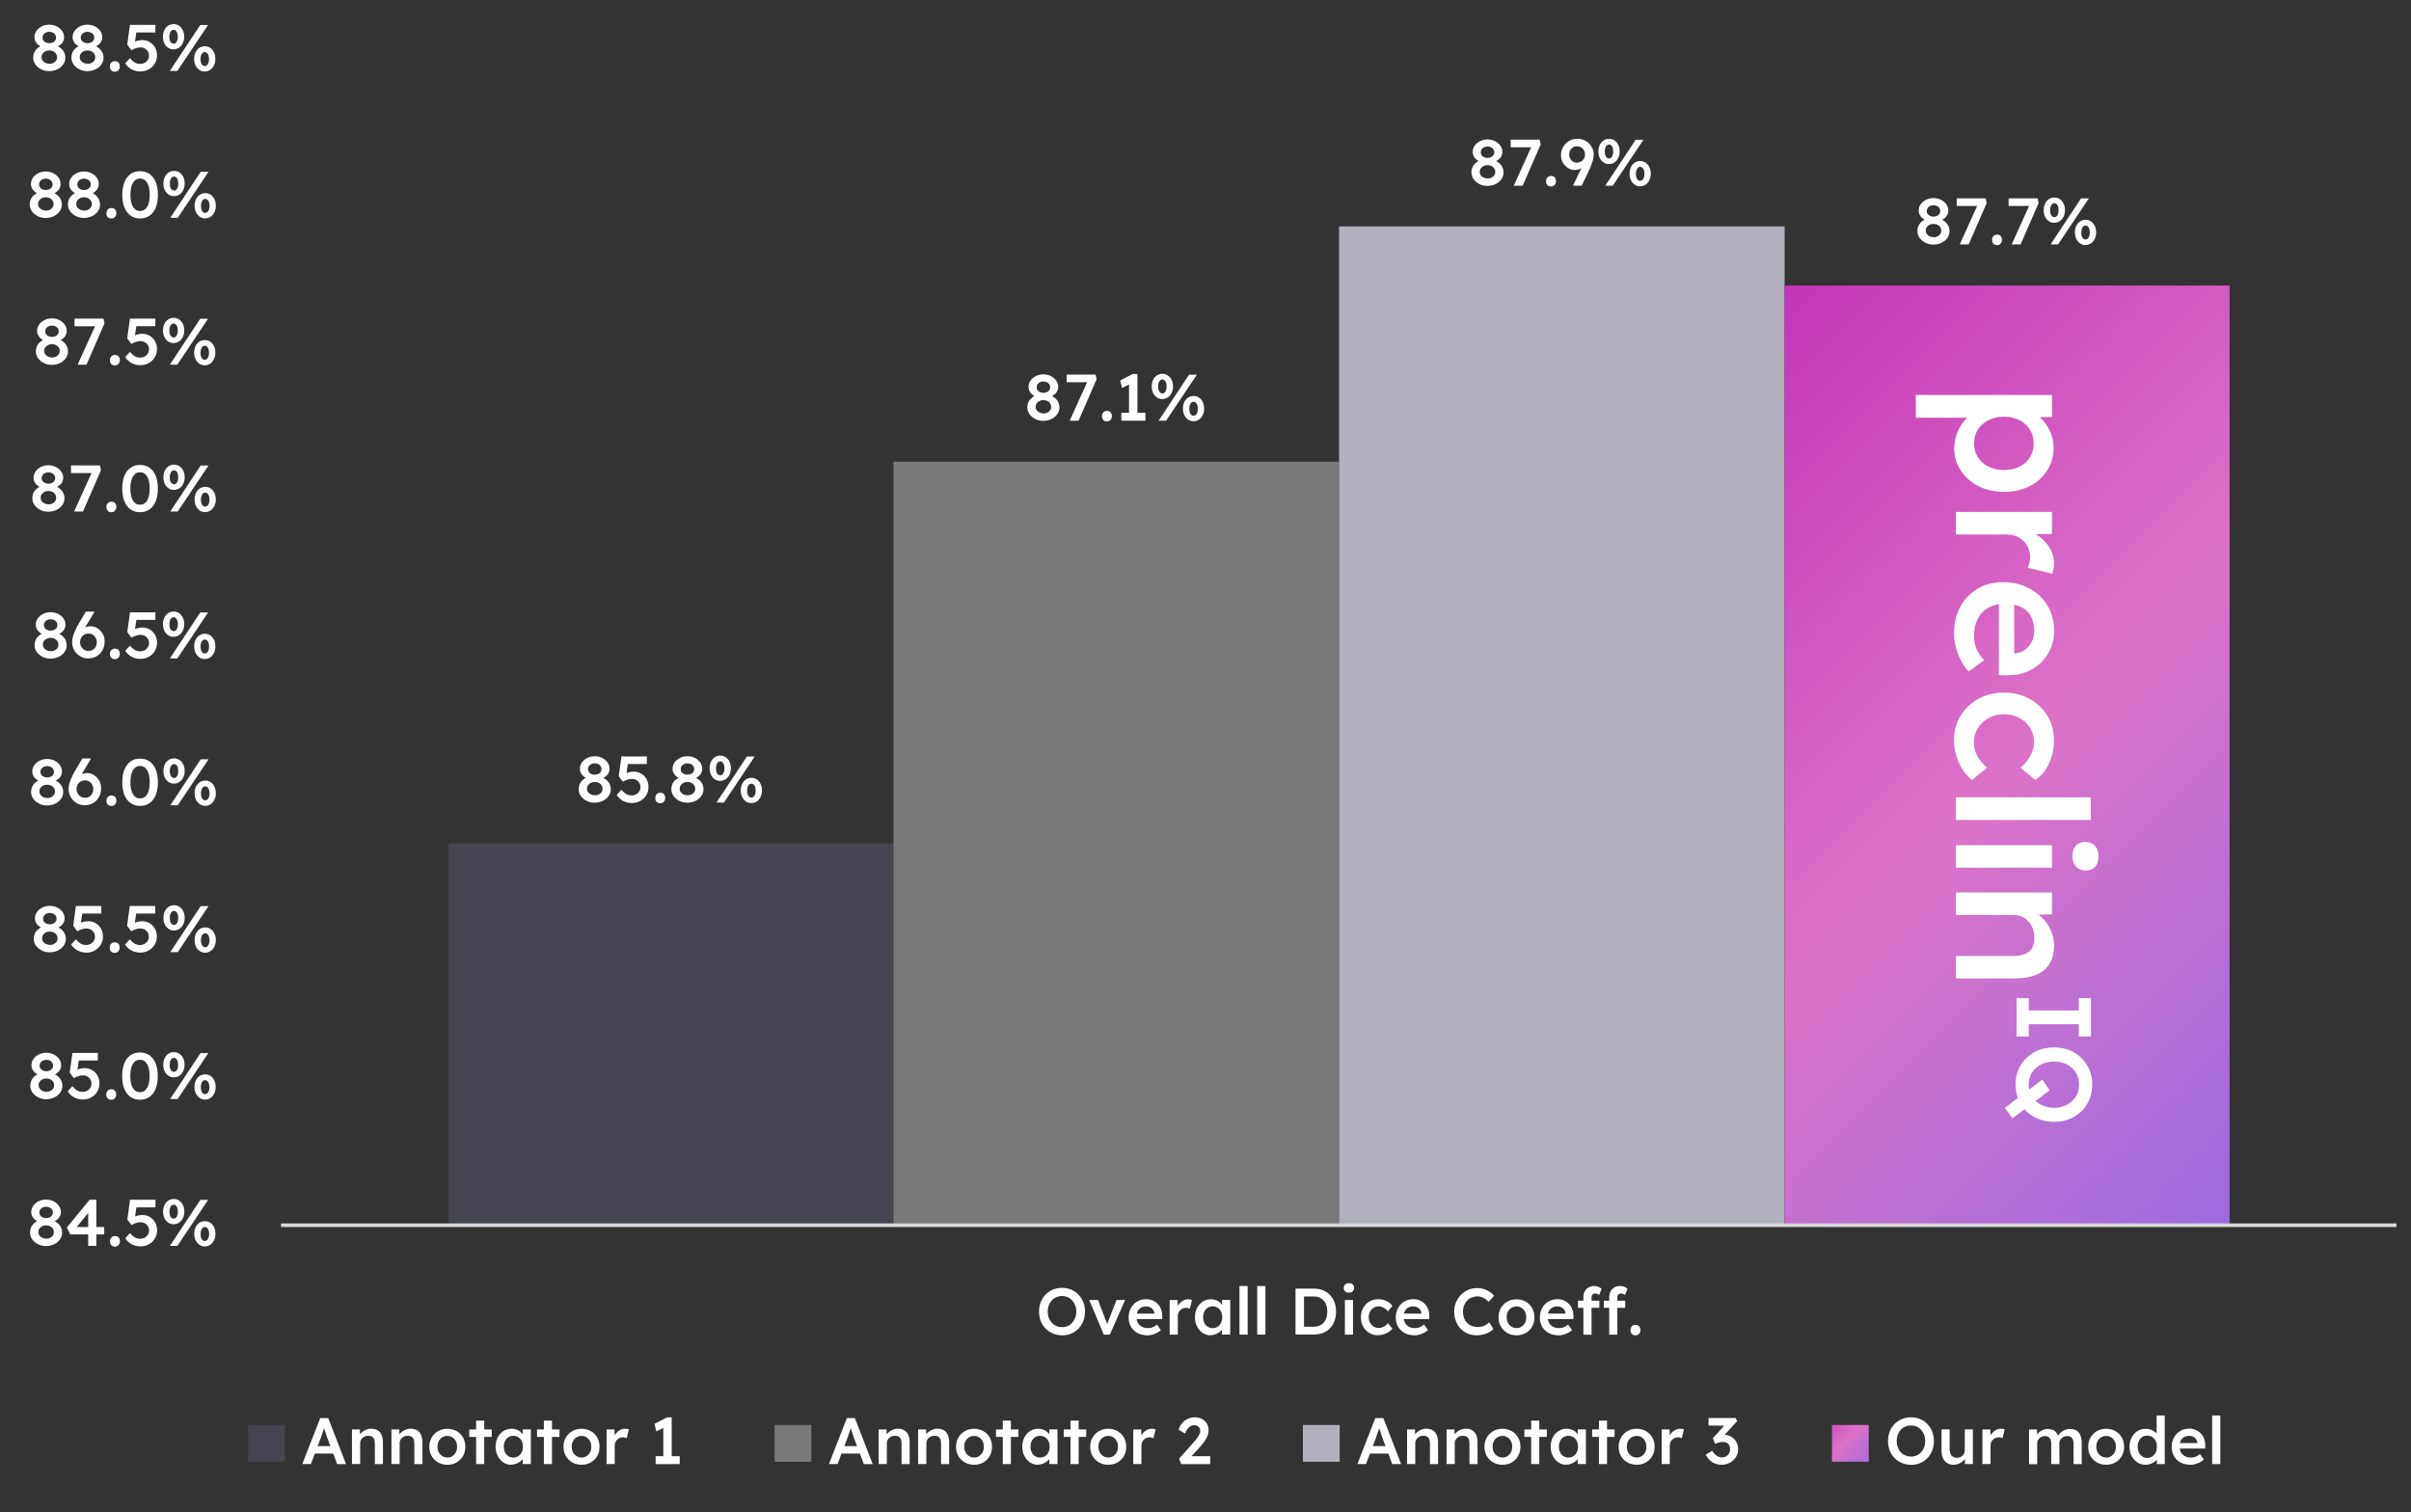 <?xml version="1.0" encoding="UTF-8"?>
<svg id="Lag_1" data-name="Lag 1" xmlns="http://www.w3.org/2000/svg" xmlns:xlink="http://www.w3.org/1999/xlink" viewBox="0 0 500 313.69">
  <rect x="0" y="0" width="500" height="313.69" fill="#333333" stroke="none"/>
  <defs>
    <style>
      .cls-1 {
        fill: url(#Ikke-navngivet_forløb_61-2);
      }

      .cls-2 {
        clip-path: url(#clippath-34);
      }

      .cls-3 {
        clip-path: url(#clippath-38);
      }

      .cls-4 {
        clip-path: url(#clippath-21);
      }

      .cls-5 {
        clip-path: url(#clippath-6);
      }

      .cls-6 {
        clip-path: url(#clippath-7);
      }

      .cls-7 {
        clip-path: url(#clippath-17);
      }

      .cls-8 {
        clip-path: url(#clippath-31);
      }

      .cls-9 {
        fill: url(#Ikke-navngivet_forløb_61);
      }

      .cls-10 {
        clip-path: url(#clippath-15);
      }

      .cls-11 {
        clip-path: url(#clippath-33);
      }

      .cls-12 {
        clip-path: url(#clippath-18);
      }

      .cls-13 {
        clip-path: url(#clippath-47);
      }

      .cls-14 {
        clip-path: url(#clippath-4);
      }

      .cls-15 {
        clip-path: url(#clippath-22);
      }

      .cls-16 {
        clip-path: url(#clippath-23);
      }

      .cls-17 {
        clip-path: url(#clippath-9);
      }

      .cls-18 {
        clip-path: url(#clippath-10);
      }

      .cls-19 {
        clip-path: url(#clippath-42);
      }

      .cls-20 {
        fill: #fff;
      }

      .cls-21 {
        clip-path: url(#clippath-43);
      }

      .cls-22 {
        clip-path: url(#clippath-25);
      }

      .cls-23 {
        fill: #454551;
      }

      .cls-23, .cls-24, .cls-25 {
        fill-rule: evenodd;
      }

      .cls-26 {
        clip-path: url(#clippath-27);
      }

      .cls-27 {
        clip-path: url(#clippath-11);
      }

      .cls-28, .cls-29, .cls-30 {
        fill: none;
      }

      .cls-24 {
        fill: #b1b1bd;
      }

      .cls-31 {
        clip-path: url(#clippath-36);
      }

      .cls-32 {
        clip-path: url(#clippath-35);
      }

      .cls-33 {
        clip-path: url(#clippath-28);
      }

      .cls-34 {
        clip-path: url(#clippath-1);
      }

      .cls-35 {
        clip-path: url(#clippath-45);
      }

      .cls-36 {
        clip-path: url(#clippath-46);
      }

      .cls-37 {
        clip-path: url(#clippath-40);
      }

      .cls-38 {
        clip-path: url(#clippath-5);
      }

      .cls-39 {
        clip-path: url(#clippath-20);
      }

      .cls-40 {
        clip-path: url(#clippath-8);
      }

      .cls-41 {
        clip-path: url(#clippath-41);
      }

      .cls-42 {
        clip-path: url(#clippath-3);
      }

      .cls-43 {
        clip-path: url(#clippath-26);
      }

      .cls-25 {
        fill: #797979;
      }

      .cls-29 {
        stroke: #d9d9d9;
        stroke-linejoin: round;
        stroke-width: .75px;
      }

      .cls-44 {
        clip-path: url(#clippath-12);
      }

      .cls-45 {
        clip-path: url(#clippath-14);
      }

      .cls-30 {
        clip-rule: evenodd;
      }

      .cls-46 {
        clip-path: url(#clippath-30);
      }

      .cls-47 {
        clip-path: url(#clippath-19);
      }

      .cls-48 {
        clip-path: url(#clippath-32);
      }

      .cls-49 {
        clip-path: url(#clippath-39);
      }

      .cls-50 {
        clip-path: url(#clippath-16);
      }

      .cls-51 {
        clip-path: url(#clippath-2);
      }

      .cls-52 {
        clip-path: url(#clippath-29);
      }

      .cls-53 {
        clip-path: url(#clippath-37);
      }

      .cls-54 {
        clip-path: url(#clippath-13);
      }

      .cls-55 {
        clip-path: url(#clippath-24);
      }

      .cls-56 {
        clip-path: url(#clippath);
      }

      .cls-57 {
        clip-path: url(#clippath-44);
      }
    </style>
    <clipPath id="clippath">
      <polygon class="cls-30" points="58.27 254.94 497.81 254.94 497.81 10.3 58.27 10.3 58.27 254.94 58.27 254.94"/>
    </clipPath>
    <clipPath id="clippath-1">
      <polygon class="cls-30" points="58.27 254.94 497.81 254.94 497.81 10.3 58.27 10.3 58.27 254.94 58.27 254.94"/>
    </clipPath>
    <clipPath id="clippath-2">
      <polygon class="cls-30" points="58.27 254.94 497.81 254.94 497.81 10.3 58.27 10.3 58.27 254.94 58.27 254.94"/>
    </clipPath>
    <clipPath id="clippath-3">
      <polygon class="cls-30" points="58.27 254.94 497.81 254.94 497.81 10.3 58.27 10.3 58.27 254.94 58.27 254.94"/>
    </clipPath>
    <clipPath id="clippath-4">
      <polygon class="cls-30" points="370.1 59.23 462.37 59.23 462.37 254.12 370.1 254.12 370.1 59.23 370.1 59.23"/>
    </clipPath>
    <linearGradient id="Ikke-navngivet_forløb_61" data-name="Ikke-navngivet forløb 61" x1="337.52" y1="78.94" x2="496.49" y2="237.91" gradientUnits="userSpaceOnUse">
      <stop offset="0" stop-color="#c131b7"/>
      <stop offset=".5" stop-color="#dc72c8"/>
      <stop offset="1" stop-color="#936be3"/>
    </linearGradient>
    <clipPath id="clippath-5">
      <path class="cls-28" d="M397.29,81.92h28.26v4.58l-4.54.08.34-.79c.78.15,1.52.58,2.21,1.29.69.7,1.25,1.57,1.68,2.59.43,1.02.64,2.09.64,3.2,0,1.76-.44,3.33-1.32,4.71-.88,1.37-2.09,2.46-3.63,3.25s-3.32,1.19-5.33,1.19-3.76-.4-5.31-1.19c-1.55-.79-2.77-1.88-3.67-3.25s-1.34-2.92-1.34-4.63c0-1.16.23-2.27.68-3.35.45-1.07,1.05-1.98,1.78-2.72.73-.74,1.5-1.2,2.31-1.38l.53,1.14h-13.28v-4.69h0ZM409.39,91.99c0,1.06.26,2,.79,2.84.53.83,1.26,1.48,2.19,1.95.93.47,2,.7,3.21.7s2.27-.23,3.2-.68c.92-.45,1.65-1.1,2.18-1.93.53-.83.79-1.79.79-2.88s-.26-2.07-.78-2.89-1.24-1.47-2.18-1.95-2-.72-3.21-.72-2.28.24-3.21.72c-.93.48-1.67,1.13-2.19,1.95-.53.82-.79,1.78-.79,2.89ZM405.61,106.17h19.94v4.58l-6.35.08,1.44-.64c1.01.28,1.91.76,2.72,1.44.81.68,1.44,1.47,1.91,2.36.47.9.7,1.83.7,2.82,0,.43-.04.84-.11,1.23s-.16.71-.26.96l-5.11-1.25c.15-.28.28-.62.38-1.02s.15-.81.15-1.21c0-.63-.12-1.23-.36-1.8-.24-.57-.57-1.07-1-1.49-.43-.43-.93-.76-1.49-1-.57-.24-1.2-.36-1.91-.36h-10.63v-4.69h0ZM405.23,131.36c0-2.09.44-3.94,1.32-5.54.88-1.6,2.09-2.85,3.61-3.74,1.53-.9,3.27-1.34,5.24-1.34,1.56,0,2.99.25,4.28.76s2.4,1.2,3.35,2.1,1.68,1.97,2.19,3.21.78,2.62.78,4.1c0,1.31-.25,2.53-.76,3.67-.5,1.14-1.19,2.12-2.06,2.95-.87.83-1.91,1.47-3.1,1.91-1.2.44-2.5.65-3.92.62l-1.63-.04v-16.15l3.18-.87v13.13l-.64-.61h.83c.78-.08,1.47-.33,2.06-.76.59-.43,1.06-.98,1.4-1.65.34-.67.51-1.41.51-2.21,0-1.23-.24-2.27-.72-3.12-.48-.85-1.17-1.48-2.06-1.91-.9-.43-2.01-.64-3.35-.64s-2.41.27-3.37.81c-.96.54-1.7,1.31-2.21,2.31s-.78,2.16-.78,3.5c0,.93.15,1.79.45,2.57.3.78.84,1.63,1.63,2.53l-3.21,2.31c-.63-.68-1.17-1.46-1.61-2.33s-.79-1.79-1.04-2.74-.38-1.91-.38-2.84h0ZM405.23,153.49c0-1.87.45-3.54,1.36-5.03.91-1.49,2.14-2.66,3.71-3.52,1.56-.86,3.33-1.29,5.29-1.29s3.73.43,5.29,1.29c1.56.86,2.8,2.03,3.71,3.52.91,1.49,1.36,3.16,1.36,5.03s-.34,3.42-1.02,4.88-1.63,2.6-2.84,3.4l-3.1-2.57c.53-.38,1.01-.86,1.44-1.44.43-.58.77-1.2,1.02-1.85.25-.66.38-1.31.38-1.97,0-1.11-.27-2.1-.81-2.97-.54-.87-1.29-1.56-2.23-2.06-.95-.5-2.01-.76-3.2-.76s-2.24.26-3.18.78c-.93.52-1.68,1.22-2.23,2.1-.55.88-.83,1.87-.83,2.95,0,.66.11,1.29.32,1.91.21.62.52,1.2.93,1.76.4.55.91,1.07,1.51,1.55l-3.14,2.57c-1.11-.86-2.01-2.03-2.71-3.54-.69-1.5-1.04-3.08-1.04-4.75h0ZM405.61,165.37h27.99v4.69h-27.99v-4.69ZM429.78,177.58c0-.93.23-1.66.7-2.18.47-.52,1.13-.78,1.99-.78.81,0,1.46.26,1.97.79.5.53.76,1.25.76,2.15,0,.96-.23,1.7-.7,2.21-.47.52-1.14.78-2.02.78-.78,0-1.43-.26-1.93-.79-.5-.53-.76-1.26-.76-2.19h0ZM405.61,175.31h19.94v4.65h-19.94v-4.65ZM405.61,185.11h19.94v4.54l-4.09.08-.45-.87c.91.25,1.73.74,2.48,1.47.74.73,1.34,1.6,1.8,2.61.45,1.01.68,2.04.68,3.1,0,1.51-.3,2.78-.91,3.8s-1.51,1.79-2.72,2.31-2.72.78-4.54.78h-12.18v-4.65h11.84c1.01,0,1.85-.14,2.52-.42s1.16-.7,1.47-1.29c.31-.58.46-1.29.43-2.12,0-.68-.11-1.31-.32-1.87-.22-.57-.52-1.06-.91-1.47-.39-.42-.84-.74-1.34-.99-.5-.24-1.06-.36-1.67-.36h-12.03v-4.65h0ZM418.2,207.03h2.54v2.54h10.36v-2.54h2.54v7.94h-2.54v-2.54h-10.36v2.54h-2.54v-7.94ZM417.98,224.96c0-1.1.2-2.12.59-3.07s.95-1.76,1.67-2.46,1.55-1.24,2.52-1.62c.97-.38,2.03-.57,3.18-.57s2.2.19,3.18.57,1.81.92,2.52,1.62c.71.7,1.27,1.52,1.67,2.46.4.94.59,1.96.59,3.07s-.2,2.15-.59,3.09c-.4.94-.95,1.76-1.67,2.45-.72.69-1.56,1.23-2.52,1.61-.96.38-2.02.57-3.16.57s-2.18-.19-3.15-.57-1.82-.92-2.54-1.61c-.72-.69-1.28-1.51-1.67-2.45-.4-.94-.59-1.97-.59-3.09h0ZM420.72,224.96c0,.7.13,1.35.38,1.93.26.58.62,1.08,1.1,1.51.48.42,1.03.76,1.67,1,.63.24,1.32.36,2.07.36s1.44-.12,2.07-.36c.63-.24,1.19-.58,1.67-1,.48-.43.85-.93,1.1-1.51.26-.58.38-1.23.38-1.93s-.13-1.33-.38-1.92c-.26-.59-.62-1.1-1.09-1.52-.47-.43-1.02-.76-1.65-.99-.63-.23-1.33-.35-2.1-.35s-1.44.12-2.08.35c-.64.23-1.19.57-1.67.99s-.83.93-1.09,1.52-.38,1.23-.38,1.92h0ZM415.78,229.77l7.76-5.86,1.52,2.23-7.7,5.8-1.59-2.16h0Z"/>
    </clipPath>
    <clipPath id="clippath-6">
      <polygon class="cls-30" points="-1.97 317.9 509.53 317.9 509.53 -3.74 -1.97 -3.74 -1.97 317.9 -1.97 317.9"/>
    </clipPath>
    <clipPath id="clippath-7">
      <polygon class="cls-30" points="-1.97 317.9 509.53 317.9 509.53 -3.74 -1.97 -3.74 -1.97 317.9 -1.97 317.9"/>
    </clipPath>
    <clipPath id="clippath-8">
      <rect class="cls-28" x="-1.97" y="-3.74" width="511.49" height="321.64"/>
    </clipPath>
    <clipPath id="clippath-9">
      <polygon class="cls-30" points="-1.97 317.9 509.53 317.9 509.53 -3.74 -1.97 -3.74 -1.97 317.9 -1.97 317.9"/>
    </clipPath>
    <clipPath id="clippath-10">
      <rect class="cls-28" x="-1.97" y="-3.74" width="511.49" height="321.64"/>
    </clipPath>
    <clipPath id="clippath-11">
      <polygon class="cls-30" points="-1.97 317.9 509.53 317.9 509.53 -3.74 -1.97 -3.74 -1.97 317.9 -1.97 317.9"/>
    </clipPath>
    <clipPath id="clippath-12">
      <rect class="cls-28" x="-1.97" y="-3.74" width="511.49" height="321.64"/>
    </clipPath>
    <clipPath id="clippath-13">
      <polygon class="cls-30" points="-1.97 317.9 509.53 317.9 509.53 -3.74 -1.97 -3.74 -1.97 317.9 -1.97 317.9"/>
    </clipPath>
    <clipPath id="clippath-14">
      <rect class="cls-28" x="-1.97" y="-3.74" width="511.49" height="321.64"/>
    </clipPath>
    <clipPath id="clippath-15">
      <polygon class="cls-30" points="-1.97 317.9 509.53 317.9 509.53 -3.74 -1.97 -3.74 -1.97 317.9 -1.97 317.9"/>
    </clipPath>
    <clipPath id="clippath-16">
      <rect class="cls-28" x="-1.97" y="-3.74" width="511.49" height="321.64"/>
    </clipPath>
    <clipPath id="clippath-17">
      <polygon class="cls-30" points="-1.97 317.9 509.53 317.9 509.53 -3.74 -1.97 -3.74 -1.97 317.9 -1.97 317.9"/>
    </clipPath>
    <clipPath id="clippath-18">
      <rect class="cls-28" x="-1.97" y="-3.74" width="511.49" height="321.64"/>
    </clipPath>
    <clipPath id="clippath-19">
      <polygon class="cls-30" points="-1.97 317.9 509.53 317.9 509.53 -3.74 -1.97 -3.74 -1.97 317.9 -1.97 317.9"/>
    </clipPath>
    <clipPath id="clippath-20">
      <rect class="cls-28" x="-1.97" y="-3.74" width="511.49" height="321.64"/>
    </clipPath>
    <clipPath id="clippath-21">
      <polygon class="cls-30" points="-1.97 317.9 509.53 317.9 509.53 -3.74 -1.97 -3.74 -1.97 317.9 -1.97 317.9"/>
    </clipPath>
    <clipPath id="clippath-22">
      <rect class="cls-28" x="-1.97" y="-3.74" width="511.49" height="321.64"/>
    </clipPath>
    <clipPath id="clippath-23">
      <polygon class="cls-30" points="-1.97 317.9 509.53 317.9 509.53 -3.74 -1.97 -3.74 -1.97 317.9 -1.97 317.9"/>
    </clipPath>
    <clipPath id="clippath-24">
      <rect class="cls-28" x="-1.97" y="-3.74" width="511.49" height="321.64"/>
    </clipPath>
    <clipPath id="clippath-25">
      <polygon class="cls-30" points="-1.97 317.9 509.53 317.9 509.53 -3.74 -1.97 -3.74 -1.97 317.9 -1.97 317.9"/>
    </clipPath>
    <clipPath id="clippath-26">
      <rect class="cls-28" x="-1.97" y="-3.74" width="511.49" height="321.64"/>
    </clipPath>
    <clipPath id="clippath-27">
      <polygon class="cls-30" points="-1.97 317.9 509.53 317.9 509.53 -3.74 -1.97 -3.74 -1.97 317.9 -1.97 317.9"/>
    </clipPath>
    <clipPath id="clippath-28">
      <rect class="cls-28" x="-1.97" y="-3.74" width="511.49" height="321.64"/>
    </clipPath>
    <clipPath id="clippath-29">
      <polygon class="cls-30" points="-1.97 317.9 509.53 317.9 509.53 -3.74 -1.97 -3.74 -1.97 317.9 -1.97 317.9"/>
    </clipPath>
    <clipPath id="clippath-30">
      <rect class="cls-28" x="-1.97" y="-3.74" width="511.49" height="321.64"/>
    </clipPath>
    <clipPath id="clippath-31">
      <polygon class="cls-30" points="-1.97 317.9 509.53 317.9 509.53 -3.74 -1.97 -3.74 -1.97 317.9 -1.97 317.9"/>
    </clipPath>
    <clipPath id="clippath-32">
      <rect class="cls-28" x="-1.97" y="-3.74" width="511.49" height="321.64"/>
    </clipPath>
    <clipPath id="clippath-33">
      <polygon class="cls-30" points="-1.97 317.9 509.53 317.9 509.53 -3.74 -1.97 -3.74 -1.97 317.9 -1.97 317.9"/>
    </clipPath>
    <clipPath id="clippath-34">
      <rect class="cls-28" x="-1.97" y="-3.74" width="511.49" height="321.64"/>
    </clipPath>
    <clipPath id="clippath-35">
      <polygon class="cls-30" points="-1.97 317.9 509.53 317.9 509.53 -3.74 -1.97 -3.74 -1.97 317.9 -1.97 317.9"/>
    </clipPath>
    <clipPath id="clippath-36">
      <polygon class="cls-30" points="-1.97 317.9 509.53 317.9 509.53 -3.74 -1.97 -3.74 -1.97 317.9 -1.97 317.9"/>
    </clipPath>
    <clipPath id="clippath-37">
      <rect class="cls-28" x="-1.97" y="-3.74" width="511.49" height="321.64"/>
    </clipPath>
    <clipPath id="clippath-38">
      <polygon class="cls-30" points="-1.97 317.9 509.53 317.9 509.53 -3.74 -1.97 -3.74 -1.97 317.9 -1.97 317.9"/>
    </clipPath>
    <clipPath id="clippath-39">
      <polygon class="cls-30" points="-1.97 317.9 509.53 317.9 509.53 -3.74 -1.97 -3.74 -1.97 317.9 -1.97 317.9"/>
    </clipPath>
    <clipPath id="clippath-40">
      <rect class="cls-28" x="-1.97" y="-3.74" width="511.49" height="321.64"/>
    </clipPath>
    <clipPath id="clippath-41">
      <polygon class="cls-30" points="-1.97 317.9 509.53 317.9 509.53 -3.74 -1.97 -3.74 -1.97 317.9 -1.97 317.9"/>
    </clipPath>
    <clipPath id="clippath-42">
      <polygon class="cls-30" points="-1.97 317.9 509.53 317.9 509.53 -3.74 -1.97 -3.74 -1.97 317.9 -1.97 317.9"/>
    </clipPath>
    <clipPath id="clippath-43">
      <rect class="cls-28" x="-1.97" y="-3.74" width="511.49" height="321.64"/>
    </clipPath>
    <clipPath id="clippath-44">
      <polygon class="cls-30" points="-1.97 317.9 509.53 317.9 509.53 -3.74 -1.97 -3.74 -1.97 317.9 -1.97 317.9"/>
    </clipPath>
    <clipPath id="clippath-45">
      <polygon class="cls-30" points="379.92 295.55 387.55 295.55 387.55 303.18 379.92 303.18 379.92 295.55 379.92 295.55"/>
    </clipPath>
    <linearGradient id="Ikke-navngivet_forløb_61-2" data-name="Ikke-navngivet forløb 61" x1="376.55" y1="292.36" x2="389.39" y2="305.21" xlink:href="#Ikke-navngivet_forløb_61"/>
    <clipPath id="clippath-46">
      <polygon class="cls-30" points="-1.97 317.9 509.53 317.9 511.53 -3.74 .03 -3.74 -1.97 317.9 -1.97 317.9"/>
    </clipPath>
    <clipPath id="clippath-47">
      <rect class="cls-28" x="-1.97" y="-3.74" width="511.49" height="321.64"/>
    </clipPath>
  </defs>
  <g class="cls-56">
    <polygon class="cls-23" points="93.03 174.94 185.29 174.94 185.29 254.12 93.03 254.12 93.03 174.94 93.03 174.94"/>
  </g>
  <g class="cls-34">
    <polygon class="cls-25" points="185.29 95.75 277.7 95.75 277.7 254.12 185.29 254.12 185.29 95.75 185.29 95.75"/>
  </g>
  <g class="cls-51">
    <polygon class="cls-24" points="277.7 46.96 370.1 46.96 370.1 254.12 277.7 254.12 277.7 46.96 277.7 46.96"/>
  </g>
  <g class="cls-42">
    <g class="cls-14">
      <rect class="cls-9" x="365.77" y="50.69" width="102.47" height="215.46"/>
      <g class="cls-38">
        <rect class="cls-20" x="330.84" y="137.36" width="169.51" height="40.89" transform="translate(573.4 -257.78) rotate(90)"/>
      </g>
    </g>
  </g>
  <g class="cls-5">
    <line class="cls-29" x1="58.27" y1="254.12" x2="496.99" y2="254.12"/>
  </g>
  <g class="cls-6">
    <g class="cls-40">
      <g>
        <path class="cls-20" d="M123.34,166.49c-.61,0-1.17-.12-1.67-.38s-.91-.59-1.21-1.01c-.3-.42-.45-.89-.45-1.41,0-.31.04-.59.13-.86s.21-.5.38-.71c.17-.21.37-.4.61-.57.24-.17.52-.32.82-.44l-.11.38c-.24-.1-.45-.22-.65-.35-.2-.14-.36-.29-.5-.47-.14-.18-.25-.37-.32-.57-.07-.2-.11-.42-.11-.65,0-.49.14-.93.42-1.32.28-.39.65-.7,1.11-.93.46-.23.98-.35,1.54-.35s1.09.12,1.55.35c.46.23.83.54,1.11.93s.42.83.42,1.32c0,.23-.04.44-.11.65-.07.21-.17.39-.31.56s-.3.32-.5.46c-.2.14-.43.27-.69.38l-.07-.33c.29.1.55.23.79.4.24.16.44.35.61.57s.31.46.4.72c.1.26.14.54.14.83,0,.53-.15,1-.45,1.42-.3.42-.7.76-1.21,1-.5.25-1.07.37-1.7.37ZM123.34,164.96c.31,0,.59-.06.83-.18.25-.12.44-.28.58-.48.14-.2.21-.43.21-.7,0-.28-.07-.53-.21-.74-.14-.21-.33-.38-.58-.5-.25-.12-.52-.18-.83-.18s-.57.06-.81.18c-.24.12-.43.29-.58.5-.15.21-.22.46-.22.74,0,.25.07.48.22.68s.34.36.58.48c.24.12.51.18.81.18ZM123.34,160.68c.27,0,.52-.05.73-.15.21-.1.38-.24.5-.41.12-.17.18-.37.18-.6s-.06-.44-.18-.62c-.12-.18-.28-.32-.5-.42-.21-.1-.46-.16-.73-.16s-.5.05-.72.16-.38.25-.5.42c-.12.18-.18.38-.18.62s.06.43.18.6c.12.17.28.31.5.41.21.1.45.15.72.15Z"/>
        <path class="cls-20" d="M131.03,166.55c-.66,0-1.26-.14-1.8-.43s-.98-.7-1.34-1.25l.98-1.06c.4.45.76.75,1.08.92.32.17.67.25,1.05.25.35,0,.65-.08.93-.23.27-.15.49-.35.65-.61.16-.26.25-.54.25-.85,0-.34-.08-.63-.23-.89-.15-.26-.36-.47-.63-.62-.26-.15-.56-.23-.9-.23-.18,0-.35.01-.52.04s-.35.08-.57.16-.48.21-.81.38l-.85-1.14.56-4.1h5.27v1.57h-4.28l.4-.44-.45,3.03-.5-.35c.12-.11.29-.21.52-.31.23-.1.48-.18.76-.25.27-.06.54-.09.8-.09.59,0,1.12.14,1.58.41.46.27.83.65,1.1,1.12.27.48.41,1.02.41,1.64s-.15,1.19-.46,1.7c-.3.5-.72.9-1.25,1.2-.53.3-1.12.44-1.77.44Z"/>
        <path class="cls-20" d="M136.93,166.6c-.33,0-.58-.1-.76-.29-.18-.19-.27-.46-.27-.8,0-.32.09-.58.28-.78.19-.21.43-.31.74-.31.33,0,.58.09.76.28.18.19.27.46.27.81,0,.32-.09.58-.28.78-.19.2-.43.31-.74.31Z"/>
        <path class="cls-20" d="M142.56,166.49c-.61,0-1.17-.12-1.67-.38s-.91-.59-1.21-1.01c-.3-.42-.45-.89-.45-1.41,0-.31.04-.59.13-.86s.21-.5.38-.71c.17-.21.37-.4.61-.57.24-.17.52-.32.82-.44l-.11.38c-.24-.1-.45-.22-.65-.35-.2-.14-.36-.29-.5-.47-.14-.18-.25-.37-.32-.57-.07-.2-.11-.42-.11-.65,0-.49.14-.93.42-1.32.28-.39.65-.7,1.11-.93.46-.23.98-.35,1.54-.35s1.09.12,1.55.35c.46.23.83.54,1.11.93s.42.83.42,1.32c0,.23-.04.44-.11.65-.07.21-.17.39-.31.56s-.3.32-.5.46c-.2.14-.43.27-.69.38l-.07-.33c.29.1.55.23.79.4.24.16.44.35.61.57s.31.46.4.72c.1.26.14.54.14.83,0,.53-.15,1-.45,1.42-.3.42-.7.76-1.21,1-.5.25-1.07.37-1.7.37ZM142.56,164.96c.31,0,.59-.06.83-.18.25-.12.44-.28.58-.48.14-.2.21-.43.21-.7,0-.28-.07-.53-.21-.74-.14-.21-.33-.38-.58-.5-.25-.12-.52-.18-.83-.18s-.57.06-.81.18c-.24.12-.43.29-.58.5-.15.21-.22.46-.22.74,0,.25.07.48.22.68s.34.36.58.48c.24.12.51.18.81.18ZM142.56,160.68c.27,0,.52-.05.73-.15.21-.1.38-.24.5-.41.12-.17.18-.37.18-.6s-.06-.44-.18-.62c-.12-.18-.28-.32-.5-.42-.21-.1-.46-.16-.73-.16s-.5.05-.72.16-.38.25-.5.42c-.12.18-.18.38-.18.62s.06.43.18.6c.12.17.28.31.5.41.21.1.45.15.72.15Z"/>
        <path class="cls-20" d="M149.36,161.96c-.43,0-.81-.11-1.14-.34-.33-.23-.59-.54-.78-.93-.19-.39-.28-.84-.28-1.34s.09-.96.28-1.36c.19-.4.44-.71.78-.93.33-.23.72-.34,1.15-.34s.81.11,1.14.34c.33.23.59.54.78.93.19.4.28.85.28,1.36s-.1.93-.29,1.33c-.19.39-.45.71-.79.93-.34.23-.71.34-1.13.34ZM149.37,160.81c.17,0,.32-.06.45-.18.13-.12.23-.28.3-.5.07-.21.11-.47.11-.77s-.04-.56-.11-.78c-.07-.22-.17-.39-.3-.5-.13-.12-.28-.18-.46-.18s-.32.06-.46.18-.23.29-.31.5c-.07.21-.11.47-.11.77s.03.56.1.77c.07.21.17.38.31.5s.3.18.48.18ZM148.58,166.45l6.31-9.54h1.62l-6.38,9.54h-1.55ZM155.83,166.57c-.43,0-.81-.11-1.14-.34-.33-.23-.59-.54-.78-.93s-.29-.84-.29-1.34.09-.96.28-1.36c.19-.39.45-.71.78-.93.34-.23.72-.34,1.15-.34s.82.11,1.14.34c.33.23.58.54.77.93.19.4.28.85.28,1.36s-.1.93-.29,1.33c-.19.39-.45.71-.78.93-.33.23-.71.34-1.12.34ZM155.83,165.43c.17,0,.32-.06.46-.18.13-.12.23-.29.31-.5.07-.21.11-.47.11-.77s-.04-.54-.11-.76c-.07-.22-.18-.39-.31-.51-.13-.12-.28-.18-.46-.18-.18,0-.34.06-.47.18-.13.12-.23.29-.31.51-.07.22-.11.48-.11.77s.04.56.11.77c.07.21.17.38.31.5.13.12.29.18.47.18Z"/>
      </g>
    </g>
  </g>
  <g class="cls-17">
    <g class="cls-18">
      <g>
        <path class="cls-20" d="M216.38,87.29c-.61,0-1.17-.12-1.67-.38-.5-.25-.91-.59-1.21-1.01-.3-.42-.45-.89-.45-1.41,0-.31.04-.6.13-.86.09-.26.21-.5.38-.71.17-.21.37-.4.61-.57.24-.17.52-.32.82-.44l-.11.38c-.24-.1-.45-.22-.65-.35s-.36-.29-.5-.47c-.14-.18-.25-.37-.32-.57s-.11-.42-.11-.65c0-.49.14-.93.42-1.32.28-.39.65-.7,1.11-.93.46-.23.98-.35,1.54-.35s1.09.12,1.55.35c.46.23.83.54,1.11.93s.42.83.42,1.32c0,.23-.04.44-.11.65s-.17.39-.31.56c-.13.17-.3.32-.5.46-.2.14-.43.27-.69.38l-.07-.33c.29.1.55.23.79.4.24.16.44.35.61.57.17.22.31.46.4.72.1.26.14.54.14.83,0,.53-.15,1-.45,1.42-.3.42-.7.76-1.21,1-.5.25-1.07.37-1.7.37ZM216.38,85.76c.31,0,.59-.06.83-.18s.44-.28.58-.48c.14-.2.21-.43.21-.7,0-.28-.07-.53-.21-.74-.14-.21-.33-.38-.58-.5-.25-.12-.52-.18-.83-.18s-.57.06-.81.18c-.24.12-.43.29-.58.5-.15.21-.22.46-.22.74,0,.25.07.48.22.68s.34.36.58.48c.24.12.51.18.81.18ZM216.38,81.48c.27,0,.52-.05.73-.15.21-.1.38-.24.5-.41.12-.17.18-.37.18-.6s-.06-.44-.18-.62-.28-.32-.5-.42c-.21-.1-.46-.16-.73-.16s-.5.05-.72.16c-.21.1-.38.25-.5.42s-.18.38-.18.62.06.43.18.6c.12.17.28.31.5.41.21.1.45.15.72.15Z"/>
        <path class="cls-20" d="M221.84,87.25l3.91-8.64.33.67h-4.88v-1.59h6.01l.2.99-3.73,8.57h-1.84Z"/>
        <path class="cls-20" d="M229.56,87.4c-.33,0-.58-.1-.76-.29-.18-.19-.27-.46-.27-.8,0-.32.09-.58.28-.78.19-.2.43-.31.74-.31.33,0,.58.09.76.28.18.19.27.46.27.81,0,.32-.09.58-.28.78-.19.2-.43.31-.74.31Z"/>
        <path class="cls-20" d="M234.14,86.58v-7.74l.5.65-1.94.98-.4-1.55,2.6-1.35h.98v9.01h-1.76ZM232.55,87.25v-1.64h4.99v1.64h-4.99Z"/>
        <path class="cls-20" d="M241.05,82.77c-.43,0-.81-.11-1.14-.34-.33-.23-.59-.54-.78-.93-.19-.39-.28-.84-.28-1.34s.09-.96.28-1.36c.19-.4.44-.71.78-.93.33-.23.72-.34,1.15-.34s.81.11,1.14.34c.33.23.59.54.78.93.19.4.28.85.28,1.36s-.1.93-.29,1.33c-.19.4-.45.71-.79.93-.34.23-.71.34-1.13.34ZM241.07,81.61c.17,0,.32-.06.45-.18.13-.12.23-.28.3-.5s.11-.47.11-.77-.04-.56-.11-.78c-.07-.22-.17-.39-.3-.5-.13-.12-.28-.18-.46-.18s-.32.06-.46.18-.23.29-.31.5-.11.47-.11.77.03.56.1.77c.07.21.17.38.31.5s.3.18.48.18ZM240.28,87.25l6.31-9.54h1.62l-6.38,9.54h-1.55ZM247.53,87.37c-.43,0-.81-.11-1.14-.34-.33-.23-.59-.54-.78-.93-.19-.39-.29-.84-.29-1.34s.09-.96.28-1.36c.19-.4.45-.71.78-.93.34-.23.72-.34,1.15-.34s.82.11,1.14.34.58.54.77.93c.19.4.28.85.28,1.36s-.09.93-.29,1.33c-.19.4-.45.71-.78.93s-.71.34-1.12.34ZM247.53,86.23c.17,0,.32-.06.46-.18.13-.12.23-.29.31-.5.07-.21.11-.47.11-.77s-.04-.54-.11-.76c-.07-.22-.18-.39-.31-.51-.13-.12-.28-.18-.46-.18-.18,0-.34.06-.47.18-.13.12-.23.29-.31.51-.07.22-.11.48-.11.77s.04.56.11.77c.07.21.17.38.31.5.13.12.29.18.47.18Z"/>
      </g>
    </g>
  </g>
  <g class="cls-27">
    <g class="cls-44">
      <g>
        <path class="cls-20" d="M308.48,38.56c-.61,0-1.17-.12-1.67-.38-.5-.25-.91-.59-1.21-1.01-.3-.42-.45-.89-.45-1.41,0-.31.04-.6.13-.86.09-.26.21-.5.38-.71s.37-.4.61-.57c.24-.17.52-.32.83-.44l-.11.38c-.24-.1-.45-.22-.65-.35s-.36-.29-.5-.47c-.14-.18-.25-.37-.32-.57-.07-.2-.11-.42-.11-.65,0-.49.14-.93.42-1.32.28-.39.65-.7,1.11-.93s.98-.35,1.54-.35,1.09.12,1.55.35c.46.23.83.54,1.11.93.28.39.42.83.42,1.32,0,.23-.04.44-.11.65-.07.2-.18.39-.31.56-.13.17-.3.32-.5.46-.2.14-.43.27-.7.38l-.07-.33c.29.1.55.23.79.4.24.16.44.35.61.57.17.22.31.46.4.72.09.26.14.54.14.83,0,.53-.15,1-.45,1.42-.3.42-.7.76-1.21,1-.5.25-1.07.37-1.7.37ZM308.48,37.03c.31,0,.59-.06.83-.18.25-.12.44-.28.58-.48.14-.2.21-.43.21-.7,0-.28-.07-.53-.21-.74-.14-.21-.33-.38-.58-.5s-.52-.18-.83-.18-.57.06-.81.18c-.24.12-.43.29-.58.5-.15.21-.22.46-.22.74,0,.25.07.48.22.68.14.2.34.36.58.48.24.12.51.18.81.18ZM308.48,32.75c.27,0,.52-.05.73-.15.21-.1.38-.24.5-.41.12-.17.18-.37.18-.6s-.06-.44-.18-.62-.28-.32-.5-.42c-.21-.1-.46-.16-.73-.16s-.5.05-.72.16c-.21.1-.38.25-.5.42s-.18.38-.18.62.06.43.18.6c.12.17.28.31.5.41.21.1.45.15.72.15Z"/>
        <path class="cls-20" d="M313.93,38.52l3.91-8.64.33.67h-4.88v-1.59h6.01l.21.99-3.73,8.57h-1.84Z"/>
        <path class="cls-20" d="M321.66,38.67c-.33,0-.58-.1-.76-.29-.18-.19-.27-.46-.27-.8,0-.32.09-.58.28-.78s.43-.31.74-.31c.33,0,.58.09.76.28.18.19.27.46.27.81,0,.32-.09.58-.28.78-.19.2-.43.31-.74.31Z"/>
        <path class="cls-20" d="M326.32,38.52l-.05-.14,2.89-6.02.16,1.02c-.14.29-.3.55-.5.78s-.42.42-.67.59c-.25.17-.51.3-.77.38s-.53.13-.79.13c-.52,0-.99-.14-1.43-.42s-.79-.65-1.05-1.1-.39-.96-.39-1.51c0-.65.15-1.23.45-1.75s.71-.94,1.22-1.24c.51-.3,1.09-.46,1.74-.46.46,0,.9.08,1.31.25.41.17.77.4,1.08.7s.54.65.72,1.04c.18.39.27.8.27,1.24,0,.26-.03.53-.08.81s-.13.58-.24.91c-.11.33-.25.69-.42,1.08s-.37.84-.61,1.34l-1.16,2.37h-1.69ZM326.99,33.73c.33,0,.62-.08.89-.23s.47-.35.61-.59c.15-.25.22-.53.22-.84s-.07-.62-.22-.89c-.15-.26-.34-.47-.6-.62-.25-.15-.54-.22-.87-.22-.31,0-.58.07-.82.22-.24.15-.42.35-.57.61-.14.26-.21.56-.21.91,0,.29.07.56.21.82.14.25.33.46.57.61.24.15.5.23.78.23Z"/>
        <path class="cls-20" d="M333.68,34.03c-.43,0-.81-.11-1.14-.34-.33-.23-.59-.54-.78-.93-.19-.39-.28-.84-.28-1.34s.09-.96.28-1.36c.19-.4.45-.71.78-.93.33-.23.72-.34,1.15-.34s.81.11,1.14.34c.33.23.59.54.78.93.19.4.28.85.28,1.36s-.1.93-.29,1.33c-.19.4-.45.71-.79.93-.34.23-.71.34-1.13.34ZM333.69,32.88c.17,0,.32-.06.45-.18.13-.12.23-.28.3-.5.07-.21.11-.47.11-.77s-.04-.56-.11-.78c-.07-.22-.17-.39-.3-.5-.13-.12-.28-.18-.46-.18s-.33.06-.46.18c-.13.12-.23.29-.31.5-.07.21-.11.47-.11.77s.03.56.1.77c.07.21.17.38.31.5.14.12.29.18.48.18ZM332.9,38.52l6.31-9.54h1.62l-6.38,9.54h-1.55ZM340.15,38.64c-.43,0-.81-.11-1.14-.34-.33-.23-.59-.54-.78-.93-.19-.39-.29-.84-.29-1.34s.09-.96.28-1.36c.19-.4.45-.71.78-.93s.72-.34,1.14-.34.82.11,1.15.34.58.54.77.93c.19.4.28.85.28,1.36s-.09.93-.29,1.33c-.19.4-.45.71-.78.93-.33.23-.71.34-1.12.34ZM340.15,37.5c.17,0,.33-.06.46-.18s.23-.29.31-.5c.07-.21.11-.47.11-.77s-.04-.54-.11-.76c-.07-.22-.17-.39-.31-.51s-.28-.18-.46-.18c-.18,0-.34.06-.47.18-.13.12-.23.29-.31.51-.07.22-.11.48-.11.77s.04.56.11.77c.07.21.17.38.31.5s.29.18.47.18Z"/>
      </g>
    </g>
  </g>
  <g class="cls-54">
    <g class="cls-45">
      <g>
        <path class="cls-20" d="M400.97,50.73c-.61,0-1.17-.12-1.67-.38-.5-.25-.91-.59-1.21-1.01-.3-.42-.45-.89-.45-1.41,0-.31.04-.6.13-.86.09-.26.21-.5.38-.71s.37-.4.61-.57c.24-.17.52-.32.83-.44l-.11.38c-.24-.1-.45-.22-.65-.35s-.36-.29-.5-.47c-.14-.18-.25-.37-.32-.57-.07-.2-.11-.42-.11-.65,0-.49.14-.93.42-1.32.28-.39.65-.7,1.11-.93s.98-.35,1.54-.35,1.09.12,1.55.35c.46.23.83.54,1.11.93.28.39.42.83.42,1.32,0,.23-.04.44-.11.65-.07.2-.18.39-.31.56-.13.17-.3.32-.5.46-.2.14-.43.27-.7.38l-.07-.33c.29.1.55.23.79.4.24.16.44.35.61.57.17.22.31.46.4.72.09.26.14.54.14.83,0,.53-.15,1-.45,1.42-.3.42-.7.76-1.21,1-.5.25-1.07.37-1.7.37ZM400.97,49.21c.31,0,.59-.06.83-.18.25-.12.44-.28.58-.48.14-.2.21-.43.21-.7,0-.28-.07-.53-.21-.74-.14-.21-.33-.38-.58-.5s-.52-.18-.83-.18-.57.06-.81.18c-.24.12-.43.29-.58.5-.15.21-.22.46-.22.74,0,.25.07.48.22.68.14.2.34.36.58.48.24.12.51.18.81.18ZM400.97,44.93c.27,0,.52-.05.73-.15.21-.1.38-.24.5-.41.12-.17.18-.37.18-.6s-.06-.44-.18-.62-.28-.32-.5-.42c-.21-.1-.46-.16-.73-.16s-.5.05-.72.16c-.21.1-.38.25-.5.42s-.18.38-.18.62.06.43.18.6c.12.17.28.31.5.41.21.1.45.15.72.15Z"/>
        <path class="cls-20" d="M406.42,50.69l3.91-8.64.33.67h-4.88v-1.59h6.01l.21.99-3.73,8.57h-1.84Z"/>
        <path class="cls-20" d="M414.15,50.84c-.33,0-.58-.1-.76-.29-.18-.19-.27-.46-.27-.8,0-.32.09-.58.28-.78s.43-.31.74-.31c.33,0,.58.09.76.28.18.19.27.46.27.81,0,.32-.09.58-.28.78-.19.2-.43.31-.74.31Z"/>
        <path class="cls-20" d="M417.19,50.69l3.91-8.64.33.67h-4.88v-1.59h6.01l.21.99-3.73,8.57h-1.84Z"/>
        <path class="cls-20" d="M426.03,46.21c-.43,0-.81-.11-1.14-.34-.33-.23-.59-.54-.78-.93-.19-.39-.28-.84-.28-1.34s.09-.96.28-1.36c.19-.4.45-.71.78-.93.33-.23.72-.34,1.15-.34s.81.11,1.14.34c.33.23.59.54.78.93.19.4.28.85.28,1.36s-.1.93-.29,1.33c-.19.4-.45.71-.79.93-.34.23-.71.34-1.13.34ZM426.05,45.05c.17,0,.32-.06.45-.18.13-.12.23-.28.3-.5.07-.21.11-.47.11-.77s-.04-.56-.11-.78c-.07-.22-.17-.39-.3-.5-.13-.12-.28-.18-.46-.18s-.33.06-.46.18c-.13.12-.23.29-.31.5-.07.21-.11.47-.11.77s.03.56.1.77c.07.21.17.38.31.5.14.12.29.18.48.18ZM425.26,50.69l6.31-9.54h1.62l-6.38,9.54h-1.55ZM432.51,50.82c-.43,0-.81-.11-1.14-.34-.33-.23-.59-.54-.78-.93-.19-.39-.29-.84-.29-1.34s.09-.96.28-1.36c.19-.4.45-.71.78-.93s.72-.34,1.14-.34.82.11,1.15.34.58.54.77.93c.19.4.28.85.28,1.36s-.09.93-.29,1.33c-.19.4-.45.71-.78.93-.33.23-.71.34-1.12.34ZM432.51,49.67c.17,0,.33-.06.46-.18s.23-.29.31-.5c.07-.21.11-.47.11-.77s-.04-.54-.11-.76c-.07-.22-.17-.39-.31-.51s-.28-.18-.46-.18c-.18,0-.34.06-.47.18-.13.12-.23.29-.31.51-.07.22-.11.48-.11.77s.04.56.11.77c.07.21.17.38.31.5s.29.18.47.18Z"/>
      </g>
    </g>
  </g>
  <g class="cls-10">
    <g class="cls-50">
      <g>
        <path class="cls-20" d="M9.56,258.44c-.61,0-1.17-.12-1.67-.38s-.91-.59-1.21-1.01c-.3-.42-.45-.89-.45-1.41,0-.31.04-.59.13-.86s.21-.5.38-.71c.17-.21.37-.4.61-.57.24-.17.52-.32.82-.44l-.11.38c-.24-.1-.45-.22-.65-.35-.2-.14-.36-.29-.5-.47-.14-.18-.25-.37-.32-.57-.07-.2-.11-.42-.11-.65,0-.49.14-.93.42-1.32.28-.39.65-.7,1.11-.93s.98-.35,1.54-.35,1.09.12,1.55.35.83.54,1.11.93.42.83.42,1.32c0,.23-.04.44-.11.65-.07.21-.17.39-.31.56s-.3.32-.5.46c-.2.14-.43.27-.69.38l-.07-.33c.29.1.55.23.79.4.24.16.44.35.61.57s.31.46.4.72c.1.26.14.54.14.83,0,.53-.15,1-.45,1.42-.3.42-.7.76-1.21,1-.5.25-1.07.37-1.7.37ZM9.56,256.92c.31,0,.59-.06.83-.18.25-.12.44-.28.58-.48.14-.2.21-.43.21-.7,0-.28-.07-.53-.21-.74-.14-.21-.33-.38-.58-.5-.25-.12-.52-.18-.83-.18s-.57.06-.81.18c-.24.12-.43.29-.58.5-.15.21-.22.46-.22.74,0,.25.07.48.22.68s.34.36.58.48c.24.12.51.18.81.18ZM9.56,252.64c.27,0,.52-.05.73-.15.21-.1.38-.24.5-.41.12-.17.18-.37.18-.6s-.06-.44-.18-.62c-.12-.18-.28-.32-.5-.42-.21-.1-.46-.16-.73-.16s-.5.05-.72.16-.38.25-.5.42c-.12.18-.18.38-.18.62s.06.43.18.6c.12.17.28.31.5.41.21.1.45.15.72.15Z"/>
        <path class="cls-20" d="M18.29,258.4v-7.7l.65.07-3.24,3.97-.15-.25h6.06v1.54h-7.02l-.74-1.42,4.74-5.78h1.39v9.57h-1.7Z"/>
        <path class="cls-20" d="M23.85,258.55c-.33,0-.58-.1-.76-.29-.18-.19-.27-.46-.27-.8,0-.32.09-.58.28-.78.19-.21.43-.31.74-.31.33,0,.58.09.76.28.18.19.27.46.27.81,0,.32-.09.58-.28.78-.19.2-.43.31-.74.31Z"/>
        <path class="cls-20" d="M29.12,258.5c-.66,0-1.26-.14-1.8-.43s-.98-.7-1.34-1.25l.98-1.06c.4.45.76.75,1.08.92.32.17.67.25,1.05.25.35,0,.65-.08.93-.23.27-.15.49-.35.65-.61.16-.26.25-.54.25-.85,0-.34-.08-.63-.23-.89-.15-.26-.36-.47-.63-.62-.26-.15-.56-.23-.9-.23-.18,0-.35.01-.52.04s-.35.08-.57.16-.48.21-.81.38l-.85-1.14.56-4.1h5.27v1.57h-4.28l.4-.44-.45,3.03-.5-.35c.12-.11.29-.21.52-.31.23-.1.48-.18.76-.25.27-.06.54-.09.8-.09.59,0,1.12.14,1.58.41.46.27.83.65,1.1,1.12.27.48.41,1.02.41,1.64s-.15,1.19-.46,1.7c-.3.5-.72.9-1.25,1.2-.53.3-1.12.44-1.77.44Z"/>
        <path class="cls-20" d="M36.02,253.92c-.43,0-.81-.11-1.14-.34-.33-.23-.59-.54-.78-.93-.19-.39-.28-.84-.28-1.34s.09-.96.28-1.36c.19-.39.44-.71.78-.93.33-.23.72-.34,1.15-.34s.81.11,1.14.34c.33.23.59.54.78.93.19.4.28.85.28,1.36s-.1.93-.29,1.33c-.19.39-.45.71-.79.93-.34.23-.71.34-1.13.34ZM36.03,252.76c.17,0,.32-.06.45-.18.13-.12.23-.28.3-.5.07-.21.11-.47.11-.77s-.04-.56-.11-.78c-.07-.22-.17-.39-.3-.5-.13-.12-.28-.18-.46-.18s-.32.06-.46.18-.23.29-.31.5c-.07.21-.11.47-.11.77s.03.56.1.77c.07.21.17.38.31.5s.3.18.48.18ZM35.24,258.4l6.31-9.54h1.62l-6.38,9.54h-1.55ZM42.49,258.52c-.43,0-.81-.11-1.14-.34-.33-.23-.59-.54-.78-.93s-.29-.84-.29-1.34.09-.96.28-1.36c.19-.39.45-.71.78-.93.34-.23.72-.34,1.15-.34s.82.11,1.14.34c.33.23.58.54.77.93.19.4.28.85.28,1.36s-.1.93-.29,1.33c-.19.39-.45.71-.78.93-.33.23-.71.34-1.12.34ZM42.49,257.38c.17,0,.32-.06.46-.18.13-.12.23-.29.31-.5.07-.21.11-.47.11-.77s-.04-.54-.11-.76c-.07-.22-.18-.39-.31-.51-.13-.12-.28-.18-.46-.18-.18,0-.34.06-.47.18-.13.12-.23.29-.31.51-.07.22-.11.48-.11.77s.04.56.11.77c.07.21.17.38.31.5.13.12.29.18.47.18Z"/>
      </g>
    </g>
  </g>
  <g class="cls-7">
    <g class="cls-12">
      <g>
        <path class="cls-20" d="M9.61,227.99c-.61,0-1.17-.12-1.67-.38s-.91-.59-1.21-1.01c-.3-.42-.45-.89-.45-1.41,0-.31.04-.59.13-.86s.21-.5.38-.71c.17-.21.37-.4.61-.57.24-.17.52-.32.82-.44l-.11.38c-.24-.1-.45-.22-.65-.35-.2-.14-.36-.29-.5-.47-.14-.18-.25-.37-.32-.57-.07-.2-.11-.42-.11-.65,0-.49.14-.93.42-1.32.28-.39.65-.7,1.11-.93s.98-.35,1.54-.35,1.09.12,1.55.35.83.54,1.11.93.42.83.42,1.32c0,.23-.04.44-.11.65-.07.21-.17.39-.31.56s-.3.32-.5.46c-.2.14-.43.27-.69.38l-.07-.33c.29.1.55.23.79.4.24.16.44.35.61.57s.31.46.4.72c.1.26.14.54.14.83,0,.53-.15,1-.45,1.42-.3.42-.7.76-1.21,1-.5.25-1.07.37-1.7.37ZM9.61,226.46c.31,0,.59-.06.83-.18.25-.12.44-.28.58-.48.14-.2.21-.43.21-.7,0-.28-.07-.53-.21-.74-.14-.21-.33-.38-.58-.5-.25-.12-.52-.18-.83-.18s-.57.06-.81.18c-.24.12-.43.29-.58.5-.15.21-.22.46-.22.74,0,.25.07.48.22.68s.34.36.58.48c.24.12.51.18.81.18ZM9.61,222.18c.27,0,.52-.05.73-.15.21-.1.38-.24.5-.41.12-.17.18-.37.18-.6s-.06-.44-.18-.62c-.12-.18-.28-.32-.5-.42-.21-.1-.46-.16-.73-.16s-.5.05-.72.16-.38.25-.5.42c-.12.18-.18.38-.18.62s.06.43.18.6c.12.17.28.31.5.41.21.1.45.15.72.15Z"/>
        <path class="cls-20" d="M17.17,228.04c-.66,0-1.26-.14-1.8-.43s-.98-.7-1.34-1.25l.98-1.06c.4.45.76.75,1.08.92.32.17.67.25,1.05.25.35,0,.65-.08.93-.23.27-.15.49-.35.65-.61.16-.26.25-.54.25-.85,0-.34-.08-.63-.23-.89-.15-.26-.36-.47-.63-.62-.26-.15-.56-.23-.9-.23-.18,0-.35.01-.52.04s-.35.08-.57.16-.48.21-.81.38l-.85-1.14.56-4.1h5.27v1.57h-4.28l.4-.44-.45,3.03-.5-.35c.12-.11.29-.21.52-.31.23-.1.48-.18.76-.25.27-.06.54-.09.8-.09.59,0,1.12.14,1.58.41.46.27.83.65,1.1,1.12.27.48.41,1.02.41,1.64s-.15,1.19-.46,1.7c-.3.5-.72.9-1.25,1.2-.53.3-1.12.44-1.77.44Z"/>
        <path class="cls-20" d="M23.07,228.1c-.33,0-.58-.1-.76-.29-.18-.19-.27-.46-.27-.8,0-.32.09-.58.28-.78.19-.21.43-.31.74-.31.33,0,.58.09.76.28.18.19.27.46.27.81,0,.32-.09.58-.28.78-.19.2-.43.31-.74.31Z"/>
        <path class="cls-20" d="M29.02,228.09c-.77,0-1.43-.2-1.98-.59-.55-.39-.97-.96-1.27-1.69s-.44-1.61-.44-2.62.15-1.89.44-2.62.72-1.29,1.27-1.69c.55-.39,1.21-.59,1.98-.59s1.44.2,1.99.59c.55.4.98.96,1.27,1.69s.44,1.61.44,2.62-.15,1.89-.44,2.62-.72,1.29-1.27,1.69c-.55.4-1.22.59-1.99.59ZM29.02,226.53c.64,0,1.13-.29,1.48-.88.35-.59.52-1.41.52-2.47s-.17-1.9-.52-2.49c-.35-.59-.84-.89-1.48-.89s-1.13.3-1.48.89c-.35.59-.52,1.42-.52,2.49s.17,1.89.52,2.47c.35.59.84.88,1.48.88Z"/>
        <path class="cls-20" d="M36.06,223.46c-.43,0-.81-.11-1.14-.34-.33-.23-.59-.54-.78-.93-.19-.39-.28-.84-.28-1.34s.09-.96.28-1.36c.19-.39.44-.71.78-.93.33-.23.72-.34,1.15-.34s.81.11,1.14.34c.33.23.59.54.78.93.19.4.28.85.28,1.36s-.1.93-.29,1.33c-.19.39-.45.71-.79.93-.34.23-.71.34-1.13.34ZM36.08,222.31c.17,0,.32-.06.45-.18.13-.12.23-.28.3-.5.07-.21.11-.47.11-.77s-.04-.56-.11-.78c-.07-.22-.17-.39-.3-.5-.13-.12-.28-.18-.46-.18s-.32.06-.46.18-.23.29-.31.5c-.07.21-.11.47-.11.77s.03.56.1.77c.07.21.17.38.31.5s.3.18.48.18ZM35.28,227.95l6.31-9.54h1.62l-6.38,9.54h-1.55ZM42.54,228.07c-.43,0-.81-.11-1.14-.34-.33-.23-.59-.54-.78-.93s-.29-.84-.29-1.34.09-.96.28-1.36c.19-.39.45-.71.78-.93.34-.23.72-.34,1.15-.34s.82.11,1.14.34c.33.23.58.54.77.93.19.4.28.85.28,1.36s-.1.93-.29,1.33c-.19.39-.45.71-.78.93-.33.23-.71.34-1.12.34ZM42.54,226.93c.17,0,.32-.06.46-.18.13-.12.23-.29.31-.5.07-.21.11-.47.11-.77s-.04-.54-.11-.76c-.07-.22-.18-.39-.31-.51-.13-.12-.28-.18-.46-.18-.18,0-.34.06-.47.18-.13.12-.23.29-.31.51-.07.22-.11.48-.11.77s.04.56.11.77c.07.21.17.38.31.5.13.12.29.18.47.18Z"/>
      </g>
    </g>
  </g>
  <g class="cls-47">
    <g class="cls-39">
      <g>
        <path class="cls-20" d="M10.33,197.52c-.61,0-1.17-.12-1.67-.38s-.91-.59-1.21-1.01c-.3-.42-.45-.89-.45-1.41,0-.31.04-.59.13-.86s.21-.5.38-.71c.17-.21.37-.4.61-.57.24-.17.52-.32.82-.44l-.11.38c-.24-.1-.45-.22-.65-.35-.2-.14-.36-.29-.5-.47-.14-.18-.25-.37-.32-.57-.07-.2-.11-.42-.11-.65,0-.49.14-.93.42-1.32.28-.39.65-.7,1.11-.93s.98-.35,1.54-.35,1.09.12,1.55.35.83.54,1.11.93.42.83.42,1.32c0,.23-.04.44-.11.65-.07.21-.17.39-.31.56s-.3.32-.5.46c-.2.14-.43.27-.69.38l-.07-.33c.29.1.55.23.79.4.24.16.44.35.61.57s.31.46.4.72c.1.26.14.54.14.83,0,.53-.15,1-.45,1.42-.3.42-.7.76-1.21,1-.5.25-1.07.37-1.7.37ZM10.33,195.99c.31,0,.59-.06.83-.18.25-.12.44-.28.58-.48.14-.2.21-.43.21-.7,0-.28-.07-.53-.21-.74-.14-.21-.33-.38-.58-.5-.25-.12-.52-.18-.83-.18s-.57.06-.81.18c-.24.12-.43.29-.58.5-.15.21-.22.46-.22.74,0,.25.07.48.22.68s.34.36.58.48c.24.12.51.18.81.18ZM10.33,191.71c.27,0,.52-.05.73-.15.21-.1.38-.24.5-.41.12-.17.18-.37.18-.6s-.06-.44-.18-.62c-.12-.18-.28-.32-.5-.42-.21-.1-.46-.16-.73-.16s-.5.05-.72.16-.38.25-.5.42c-.12.18-.18.38-.18.62s.06.43.18.6c.12.17.28.31.5.41.21.1.45.15.72.15Z"/>
        <path class="cls-20" d="M17.89,197.57c-.66,0-1.26-.14-1.8-.43s-.98-.7-1.34-1.25l.98-1.06c.4.45.76.75,1.08.92.32.17.67.25,1.05.25.35,0,.65-.08.93-.23.27-.15.49-.35.65-.61.16-.26.25-.54.25-.85,0-.34-.08-.63-.23-.89-.15-.26-.36-.47-.63-.62-.26-.15-.56-.23-.9-.23-.18,0-.35.01-.52.04s-.35.08-.57.16-.48.21-.81.38l-.85-1.14.56-4.1h5.27v1.57h-4.28l.4-.44-.45,3.03-.5-.35c.12-.11.29-.21.52-.31.23-.1.48-.18.76-.25.27-.06.54-.09.8-.09.59,0,1.12.14,1.58.41.46.27.83.65,1.1,1.12.27.48.41,1.02.41,1.64s-.15,1.19-.46,1.7c-.3.5-.72.9-1.25,1.2-.53.3-1.12.44-1.77.44Z"/>
        <path class="cls-20" d="M23.79,197.63c-.33,0-.58-.1-.76-.29-.18-.19-.27-.46-.27-.8,0-.32.09-.58.28-.78.19-.21.43-.31.74-.31.33,0,.58.09.76.28.18.19.27.46.27.81,0,.32-.09.58-.28.78-.19.2-.43.31-.74.31Z"/>
        <path class="cls-20" d="M29.07,197.57c-.66,0-1.26-.14-1.8-.43s-.98-.7-1.34-1.25l.98-1.06c.4.45.76.75,1.08.92.32.17.67.25,1.05.25.35,0,.65-.08.93-.23.27-.15.49-.35.65-.61.16-.26.25-.54.25-.85,0-.34-.08-.63-.23-.89-.15-.26-.36-.47-.63-.62-.26-.15-.56-.23-.9-.23-.18,0-.35.01-.52.04s-.35.08-.57.16-.48.21-.81.38l-.85-1.14.56-4.1h5.27v1.57h-4.28l.4-.44-.45,3.03-.5-.35c.12-.11.29-.21.52-.31.23-.1.48-.18.76-.25.27-.06.54-.09.8-.09.59,0,1.12.14,1.58.41.46.27.83.65,1.1,1.12.27.48.41,1.02.41,1.64s-.15,1.19-.46,1.7c-.3.5-.72.9-1.25,1.2-.53.3-1.12.44-1.77.44Z"/>
        <path class="cls-20" d="M36.09,192.99c-.43,0-.81-.11-1.14-.34-.33-.23-.59-.54-.78-.93-.19-.39-.28-.84-.28-1.34s.09-.96.28-1.36c.19-.39.44-.71.78-.93.33-.23.72-.34,1.15-.34s.81.11,1.14.34c.33.23.59.54.78.93.19.4.28.85.28,1.36s-.1.93-.29,1.33c-.19.39-.45.71-.79.93-.34.23-.71.34-1.13.34ZM36.1,191.84c.17,0,.32-.06.45-.18.13-.12.23-.28.3-.5.07-.21.11-.47.11-.77s-.04-.56-.11-.78c-.07-.22-.17-.39-.3-.5-.13-.12-.28-.18-.46-.18s-.32.06-.46.18-.23.29-.31.5c-.07.21-.11.47-.11.77s.03.56.1.77c.07.21.17.38.31.5s.3.18.48.18ZM35.31,197.48l6.31-9.54h1.62l-6.38,9.54h-1.55ZM42.56,197.6c-.43,0-.81-.11-1.14-.34-.33-.23-.59-.54-.78-.93s-.29-.84-.29-1.34.09-.96.28-1.36c.19-.39.45-.71.78-.93.34-.23.72-.34,1.15-.34s.82.11,1.14.34c.33.23.58.54.77.93.19.4.28.85.28,1.36s-.1.93-.29,1.33c-.19.39-.45.71-.78.93-.33.23-.71.34-1.12.34ZM42.56,196.46c.17,0,.32-.06.46-.18.13-.12.23-.29.31-.5.07-.21.11-.47.11-.77s-.04-.54-.11-.76c-.07-.22-.18-.39-.31-.51-.13-.12-.28-.18-.46-.18-.18,0-.34.06-.47.18-.13.12-.23.29-.31.51-.07.22-.11.48-.11.77s.04.56.11.77c.07.21.17.38.31.5.13.12.29.18.47.18Z"/>
      </g>
    </g>
  </g>
  <g class="cls-4">
    <g class="cls-15">
      <g>
        <path class="cls-20" d="M9.78,167.06c-.61,0-1.17-.12-1.67-.38s-.91-.59-1.21-1.01c-.3-.42-.45-.89-.45-1.41,0-.31.04-.59.13-.86s.21-.5.38-.71c.17-.21.37-.4.61-.57.24-.17.52-.32.82-.44l-.11.38c-.24-.1-.45-.22-.65-.35-.2-.14-.36-.29-.5-.47-.14-.18-.25-.37-.32-.57-.07-.2-.11-.42-.11-.65,0-.49.14-.93.42-1.32.28-.39.65-.7,1.11-.93.46-.23.98-.35,1.54-.35s1.09.12,1.55.35c.46.23.83.54,1.11.93s.42.83.42,1.32c0,.23-.04.44-.11.65-.07.21-.17.39-.31.56s-.3.32-.5.46c-.2.14-.43.27-.69.38l-.07-.33c.29.1.55.23.79.4.24.16.44.35.61.57s.31.46.4.72c.1.26.14.54.14.83,0,.53-.15,1-.45,1.42-.3.42-.7.76-1.21,1-.5.25-1.07.37-1.7.37ZM9.78,165.53c.31,0,.59-.06.83-.18.25-.12.44-.28.58-.48.14-.2.21-.43.21-.7,0-.28-.07-.53-.21-.74-.14-.21-.33-.38-.58-.5-.25-.12-.52-.18-.83-.18s-.57.06-.81.18c-.24.12-.43.29-.58.5-.15.21-.22.46-.22.74,0,.25.07.48.22.68s.34.36.58.48c.24.12.51.18.81.18ZM9.78,161.25c.27,0,.52-.05.73-.15.21-.1.38-.24.5-.41.12-.17.18-.37.18-.6s-.06-.44-.18-.62c-.12-.18-.28-.32-.5-.42-.21-.1-.46-.16-.73-.16s-.5.05-.72.16-.38.25-.5.42c-.12.18-.18.38-.18.62s.06.43.18.6c.12.17.28.31.5.41.21.1.45.15.72.15Z"/>
        <path class="cls-20" d="M17.63,167.02c-.48,0-.93-.09-1.34-.26s-.77-.41-1.08-.72c-.3-.3-.54-.66-.72-1.07-.17-.41-.26-.86-.26-1.35,0-.27.03-.56.1-.87s.17-.64.31-.99c.14-.35.31-.72.5-1.1.19-.38.41-.78.67-1.2l1.27-2.15h1.69l.05.14-1.62,2.67c-.26.44-.5.85-.69,1.23-.2.39-.37.75-.51,1.1-.14.35-.26.69-.35,1.01l-.37-1.24c.14-.29.3-.55.5-.79.2-.24.42-.44.67-.6.25-.16.5-.29.77-.37s.54-.12.82-.12c.53,0,1.01.14,1.46.43.44.29.8.67,1.07,1.14.27.47.4.99.4,1.55,0,.68-.14,1.29-.43,1.82-.29.53-.68.95-1.19,1.26-.51.31-1.09.46-1.73.46ZM17.64,165.46c.33,0,.62-.08.88-.23s.46-.37.61-.65.22-.6.22-.96c0-.31-.08-.6-.23-.87-.15-.27-.35-.49-.61-.65s-.54-.25-.86-.25c-.35,0-.65.08-.92.24-.27.16-.48.37-.63.64s-.23.57-.23.89c0,.35.08.66.23.93s.36.5.62.66c.26.16.57.25.91.25Z"/>
        <path class="cls-20" d="M23.11,167.17c-.33,0-.58-.1-.76-.29-.18-.19-.27-.46-.27-.8,0-.32.09-.58.28-.78.19-.21.43-.31.74-.31.33,0,.58.09.76.28.18.19.27.46.27.81,0,.32-.09.58-.28.78-.19.2-.43.31-.74.31Z"/>
        <path class="cls-20" d="M29.05,167.15c-.77,0-1.43-.2-1.98-.59-.55-.39-.97-.96-1.27-1.69s-.44-1.61-.44-2.62.15-1.89.44-2.62.72-1.29,1.27-1.69c.55-.4,1.21-.59,1.98-.59s1.44.2,1.99.59c.55.39.98.96,1.27,1.69s.44,1.61.44,2.62-.15,1.89-.44,2.62-.72,1.29-1.27,1.69c-.55.4-1.22.59-1.99.59ZM29.05,165.6c.64,0,1.13-.29,1.48-.88.35-.59.52-1.41.52-2.47s-.17-1.9-.52-2.49c-.35-.59-.84-.89-1.48-.89s-1.13.3-1.48.89c-.35.59-.52,1.42-.52,2.49s.17,1.89.52,2.47c.35.59.84.88,1.48.88Z"/>
        <path class="cls-20" d="M36.09,162.53c-.43,0-.81-.11-1.14-.34-.33-.23-.59-.54-.78-.93-.19-.39-.28-.84-.28-1.34s.09-.96.28-1.36c.19-.39.44-.71.78-.93.33-.23.72-.34,1.15-.34s.81.11,1.14.34c.33.23.59.54.78.93.19.4.28.85.28,1.36s-.1.93-.29,1.33c-.19.39-.45.71-.79.93-.34.23-.71.34-1.13.34ZM36.11,161.37c.17,0,.32-.06.45-.18.13-.12.23-.28.3-.5.07-.21.11-.47.11-.77s-.04-.56-.11-.78c-.07-.22-.17-.39-.3-.5-.13-.12-.28-.18-.46-.18s-.32.06-.46.18-.23.29-.31.5c-.07.21-.11.47-.11.77s.03.56.1.77c.07.21.17.38.31.5s.3.18.48.18ZM35.32,167.02l6.31-9.54h1.62l-6.38,9.54h-1.55ZM42.57,167.14c-.43,0-.81-.11-1.14-.34-.33-.23-.59-.54-.78-.93s-.29-.84-.29-1.34.09-.96.28-1.36c.19-.39.45-.71.78-.93.34-.23.72-.34,1.15-.34s.82.11,1.14.34c.33.23.58.54.77.93.19.4.28.85.28,1.36s-.1.93-.29,1.33c-.19.39-.45.71-.78.93-.33.23-.71.34-1.12.34ZM42.57,165.99c.17,0,.32-.06.46-.18.13-.12.23-.29.31-.5.07-.21.11-.47.11-.77s-.04-.54-.11-.76c-.07-.22-.18-.39-.31-.51-.13-.12-.28-.18-.46-.18-.18,0-.34.06-.47.18-.13.12-.23.29-.31.51-.07.22-.11.48-.11.77s.04.56.11.77c.07.21.17.38.31.5.13.12.29.18.47.18Z"/>
      </g>
    </g>
  </g>
  <g class="cls-16">
    <g class="cls-55">
      <g>
        <path class="cls-20" d="M10.5,136.61c-.61,0-1.17-.12-1.67-.38-.5-.25-.91-.59-1.21-1.01-.3-.42-.45-.89-.45-1.41,0-.31.04-.6.13-.86.09-.26.21-.5.38-.71.17-.21.37-.4.61-.57.24-.17.52-.32.82-.44l-.11.38c-.24-.1-.45-.22-.65-.35s-.36-.29-.5-.47c-.14-.18-.25-.37-.32-.57s-.11-.42-.11-.65c0-.49.14-.93.42-1.32.28-.39.65-.7,1.11-.93.46-.23.98-.35,1.54-.35s1.09.12,1.55.35c.46.23.83.54,1.11.93s.42.83.42,1.32c0,.23-.04.44-.11.65s-.17.39-.31.56c-.13.17-.3.32-.5.46-.2.14-.43.27-.69.38l-.07-.33c.29.1.55.23.79.4.24.16.44.35.61.57.17.22.31.46.4.72.1.26.14.54.14.83,0,.53-.15,1-.45,1.42-.3.42-.7.76-1.21,1-.5.25-1.07.37-1.7.37ZM10.5,135.08c.31,0,.59-.06.83-.18s.44-.28.58-.48c.14-.2.21-.43.21-.7,0-.28-.07-.53-.21-.74-.14-.21-.33-.38-.58-.5-.25-.12-.52-.18-.83-.18s-.57.06-.81.18c-.24.12-.43.29-.58.5-.15.21-.22.46-.22.74,0,.25.07.48.22.68s.34.36.58.48c.24.12.51.18.81.18ZM10.5,130.8c.27,0,.52-.05.73-.15.21-.1.38-.24.5-.41.12-.17.18-.37.18-.6s-.06-.44-.18-.62-.28-.32-.5-.42c-.21-.1-.46-.16-.73-.16s-.5.05-.72.16c-.21.1-.38.25-.5.42s-.18.38-.18.62.06.43.18.6c.12.17.28.31.5.41.21.1.45.15.72.15Z"/>
        <path class="cls-20" d="M18.36,136.56c-.48,0-.93-.09-1.34-.26-.41-.17-.77-.41-1.08-.72s-.54-.66-.72-1.07c-.17-.41-.26-.86-.26-1.35,0-.27.03-.56.1-.87.07-.31.17-.64.31-.99.14-.35.31-.72.5-1.1s.41-.78.67-1.2l1.27-2.15h1.69l.05.14-1.62,2.67c-.26.44-.5.85-.69,1.23-.2.39-.37.75-.51,1.1-.14.35-.26.69-.35,1.02l-.37-1.24c.14-.29.3-.55.5-.79.2-.24.42-.44.67-.6.25-.16.5-.29.77-.37.27-.08.54-.12.82-.12.53,0,1.01.14,1.46.43.44.29.8.67,1.07,1.14.27.47.4.99.4,1.55,0,.68-.14,1.29-.43,1.82-.29.53-.68.95-1.19,1.26-.51.31-1.09.46-1.73.46ZM18.37,135.01c.33,0,.62-.08.88-.23.26-.15.46-.37.61-.65s.22-.6.22-.96c0-.31-.08-.6-.23-.87-.15-.27-.35-.49-.61-.65s-.54-.25-.86-.25c-.35,0-.65.08-.92.24-.27.16-.48.37-.63.64s-.23.57-.23.89c0,.35.08.66.23.93s.36.5.62.66c.26.16.57.25.91.25Z"/>
        <path class="cls-20" d="M23.83,136.71c-.33,0-.58-.1-.76-.29-.18-.19-.27-.46-.27-.8,0-.32.09-.58.28-.78.19-.2.43-.31.74-.31.33,0,.58.09.76.28.18.19.27.46.27.81,0,.32-.09.58-.28.78-.19.2-.43.31-.74.31Z"/>
        <path class="cls-20" d="M29.11,136.66c-.66,0-1.26-.14-1.8-.43s-.98-.7-1.34-1.25l.98-1.06c.4.45.76.75,1.08.92.32.17.67.25,1.05.25.35,0,.65-.07.93-.22s.49-.35.65-.61.25-.54.25-.85c0-.34-.08-.63-.23-.89-.15-.26-.36-.47-.63-.62-.26-.15-.56-.23-.9-.23-.18,0-.35.01-.52.04-.16.03-.35.08-.57.16-.21.08-.48.21-.81.38l-.85-1.15.56-4.1h5.27v1.57h-4.28l.4-.44-.45,3.03-.5-.35c.12-.11.29-.21.52-.31.23-.1.48-.18.76-.25.27-.06.54-.1.8-.1.59,0,1.12.14,1.58.41s.83.65,1.1,1.12c.27.48.41,1.02.41,1.64s-.15,1.19-.46,1.7c-.3.5-.72.9-1.25,1.2-.53.3-1.12.44-1.77.44Z"/>
        <path class="cls-20" d="M36,132.08c-.43,0-.81-.11-1.14-.34-.33-.23-.59-.54-.78-.93-.19-.39-.28-.84-.28-1.34s.09-.96.28-1.36c.19-.4.44-.71.78-.93.33-.23.72-.34,1.15-.34s.81.11,1.14.34c.33.23.59.54.78.93.19.4.28.85.28,1.36s-.1.93-.29,1.33c-.19.4-.45.71-.79.93-.34.23-.71.34-1.13.34ZM36.02,130.92c.17,0,.32-.06.45-.18.13-.12.23-.28.3-.5s.11-.47.11-.77-.04-.56-.11-.78c-.07-.22-.17-.39-.3-.5-.13-.12-.28-.18-.46-.18s-.32.06-.46.18-.23.29-.31.5-.11.47-.11.77.03.56.1.77c.07.21.17.38.31.5s.3.18.48.18ZM35.23,136.56l6.31-9.54h1.62l-6.38,9.54h-1.55ZM42.48,136.69c-.43,0-.81-.11-1.14-.34-.33-.23-.59-.54-.78-.93-.19-.39-.29-.84-.29-1.34s.09-.96.28-1.36c.19-.4.45-.71.78-.93.34-.23.72-.34,1.15-.34s.82.11,1.14.34.58.54.77.93c.19.4.28.85.28,1.36s-.1.93-.29,1.33c-.19.4-.45.71-.78.93s-.71.34-1.12.34ZM42.48,135.54c.17,0,.32-.06.46-.18.13-.12.23-.29.31-.5.07-.21.11-.47.11-.77s-.04-.54-.11-.76c-.07-.22-.18-.39-.31-.51-.13-.12-.28-.18-.46-.18-.18,0-.34.06-.47.18-.13.12-.23.29-.31.51-.07.22-.11.48-.11.77s.04.56.11.77c.07.21.17.38.31.5.13.12.29.18.47.18Z"/>
      </g>
    </g>
  </g>
  <g class="cls-22">
    <g class="cls-43">
      <g>
        <path class="cls-20" d="M10.04,106.14c-.61,0-1.17-.12-1.67-.38-.5-.25-.91-.59-1.21-1.01-.3-.42-.45-.89-.45-1.41,0-.31.04-.6.13-.86.09-.26.21-.5.38-.71.17-.21.37-.4.61-.57.24-.17.52-.32.82-.44l-.11.38c-.24-.1-.45-.22-.65-.35s-.36-.29-.5-.47c-.14-.18-.25-.37-.32-.57s-.11-.42-.11-.65c0-.49.14-.93.42-1.32.28-.39.65-.7,1.11-.93.46-.23.98-.35,1.54-.35s1.09.12,1.55.35c.46.23.83.54,1.11.93s.42.83.42,1.32c0,.23-.04.44-.11.65s-.17.39-.31.56c-.13.17-.3.32-.5.46-.2.14-.43.27-.69.38l-.07-.33c.29.1.55.23.79.4.24.16.44.35.61.57.17.22.31.46.4.72.1.26.14.54.14.83,0,.53-.15,1-.45,1.42-.3.42-.7.76-1.21,1-.5.25-1.07.37-1.7.37ZM10.04,104.61c.31,0,.59-.06.83-.18s.44-.28.58-.48c.14-.2.21-.43.21-.7,0-.28-.07-.53-.21-.74-.14-.21-.33-.38-.58-.5-.25-.12-.52-.18-.83-.18s-.57.06-.81.18c-.24.12-.43.29-.58.5-.15.21-.22.46-.22.74,0,.25.07.48.22.68s.34.36.58.48c.24.12.51.18.81.18ZM10.04,100.33c.27,0,.52-.05.73-.15.21-.1.38-.24.5-.41.12-.17.18-.37.18-.6s-.06-.44-.18-.62-.28-.32-.5-.42c-.21-.1-.46-.16-.73-.16s-.5.05-.72.16c-.21.1-.38.25-.5.42s-.18.38-.18.62.06.43.18.6c.12.17.28.31.5.41.21.1.45.15.72.15Z"/>
        <path class="cls-20" d="M15.37,106.09l3.91-8.64.33.67h-4.88v-1.59h6.01l.2.99-3.73,8.57h-1.84Z"/>
        <path class="cls-20" d="M23.1,106.24c-.33,0-.58-.1-.76-.29-.18-.19-.27-.46-.27-.8,0-.32.09-.58.28-.78.19-.2.43-.31.74-.31.33,0,.58.09.76.28.18.19.27.46.27.81,0,.32-.09.58-.28.78-.19.2-.43.31-.74.31Z"/>
        <path class="cls-20" d="M29.04,106.23c-.77,0-1.43-.2-1.98-.59-.55-.4-.97-.96-1.27-1.69s-.44-1.61-.44-2.62.15-1.89.44-2.62.72-1.29,1.27-1.69c.55-.4,1.21-.59,1.98-.59s1.44.2,1.99.59c.55.4.98.96,1.27,1.69s.44,1.61.44,2.62-.15,1.89-.44,2.62-.72,1.29-1.27,1.69c-.55.4-1.22.59-1.99.59ZM29.04,104.68c.64,0,1.13-.29,1.48-.88.35-.59.52-1.41.52-2.47s-.17-1.9-.52-2.49c-.35-.59-.84-.89-1.48-.89s-1.13.3-1.48.89c-.35.59-.52,1.42-.52,2.49s.17,1.89.52,2.47c.35.59.84.88,1.48.88Z"/>
        <path class="cls-20" d="M36.09,101.61c-.43,0-.81-.11-1.14-.34-.33-.23-.59-.54-.78-.93-.19-.39-.28-.84-.28-1.34s.09-.96.28-1.36c.19-.4.44-.71.78-.93.33-.23.72-.34,1.15-.34s.81.11,1.14.34c.33.23.59.54.78.93.19.4.28.85.28,1.36s-.1.93-.29,1.33c-.19.4-.45.71-.79.93-.34.23-.71.34-1.13.34ZM36.1,100.45c.17,0,.32-.06.45-.18.13-.12.23-.28.3-.5s.11-.47.11-.77-.04-.56-.11-.78c-.07-.22-.17-.39-.3-.5-.13-.12-.28-.18-.46-.18s-.32.06-.46.18-.23.29-.31.5-.11.47-.11.77.03.56.1.77c.07.21.17.38.31.5s.3.18.48.18ZM35.31,106.09l6.31-9.54h1.62l-6.38,9.54h-1.55ZM42.56,106.22c-.43,0-.81-.11-1.14-.34-.33-.23-.59-.54-.78-.93-.19-.39-.29-.84-.29-1.34s.09-.96.28-1.36c.19-.4.45-.71.78-.93.34-.23.72-.34,1.15-.34s.82.11,1.14.34.58.54.77.93c.19.4.28.85.28,1.36s-.1.93-.29,1.33c-.19.4-.45.71-.78.93s-.71.34-1.12.34ZM42.56,105.07c.17,0,.32-.06.46-.18.13-.12.23-.29.31-.5.07-.21.11-.47.11-.77s-.04-.54-.11-.76c-.07-.22-.18-.39-.31-.51-.13-.12-.28-.18-.46-.18-.18,0-.34.06-.47.18-.13.12-.23.29-.31.51-.07.22-.11.48-.11.77s.04.56.11.77c.07.21.17.38.31.5.13.12.29.18.47.18Z"/>
      </g>
    </g>
  </g>
  <g class="cls-26">
    <g class="cls-33">
      <g>
        <path class="cls-20" d="M10.77,75.68c-.61,0-1.17-.12-1.67-.38-.5-.25-.91-.59-1.21-1.01-.3-.42-.45-.89-.45-1.41,0-.31.04-.6.13-.86.09-.26.21-.5.38-.71.17-.21.37-.4.61-.57.24-.17.52-.32.82-.44l-.11.38c-.24-.1-.45-.22-.65-.35s-.36-.29-.5-.47c-.14-.18-.25-.37-.32-.57s-.11-.42-.11-.65c0-.49.14-.93.42-1.32.28-.39.65-.7,1.11-.93.46-.23.98-.35,1.54-.35s1.09.12,1.55.35c.46.23.83.54,1.11.93s.42.83.42,1.32c0,.23-.04.44-.11.65s-.17.39-.31.56c-.13.17-.3.32-.5.46-.2.14-.43.27-.69.38l-.07-.33c.29.1.55.23.79.4.24.16.44.35.61.57.17.22.31.46.4.72.1.26.14.54.14.83,0,.53-.15,1-.45,1.42-.3.42-.7.76-1.21,1-.5.25-1.07.37-1.7.37ZM10.77,74.16c.31,0,.59-.06.83-.18s.44-.28.58-.48c.14-.2.21-.43.21-.7,0-.28-.07-.53-.21-.74-.14-.21-.33-.38-.58-.5-.25-.12-.52-.18-.83-.18s-.57.06-.81.18c-.24.12-.43.29-.58.5-.15.21-.22.46-.22.74,0,.25.07.48.22.68s.34.36.58.48c.24.12.51.18.81.18ZM10.77,69.88c.27,0,.52-.05.73-.15.21-.1.38-.24.5-.41.12-.17.18-.37.18-.6s-.06-.44-.18-.62-.28-.32-.5-.42c-.21-.1-.46-.16-.73-.16s-.5.05-.72.16c-.21.1-.38.25-.5.42s-.18.38-.18.62.06.43.18.6c.12.17.28.31.5.41.21.1.45.15.72.15Z"/>
        <path class="cls-20" d="M16.1,75.64l3.91-8.64.33.67h-4.88v-1.59h6.01l.2.99-3.73,8.57h-1.84Z"/>
        <path class="cls-20" d="M23.83,75.79c-.33,0-.58-.1-.76-.29-.18-.19-.27-.46-.27-.8,0-.32.09-.58.28-.78.19-.2.43-.31.74-.31.33,0,.58.09.76.28.18.19.27.46.27.81,0,.32-.09.58-.28.78-.19.2-.43.31-.74.31Z"/>
        <path class="cls-20" d="M29.1,75.74c-.66,0-1.26-.14-1.8-.43s-.98-.7-1.34-1.25l.98-1.06c.4.45.76.75,1.08.92.32.17.67.25,1.05.25.35,0,.65-.07.93-.22s.49-.35.65-.61.25-.54.25-.85c0-.34-.08-.63-.23-.89-.15-.26-.36-.47-.63-.62-.26-.15-.56-.23-.9-.23-.18,0-.35.01-.52.04-.16.03-.35.08-.57.16-.21.08-.48.21-.81.38l-.85-1.15.56-4.1h5.27v1.57h-4.28l.4-.44-.45,3.03-.5-.35c.12-.11.29-.21.52-.31.23-.1.48-.18.76-.25.27-.06.54-.1.8-.1.59,0,1.12.14,1.58.41s.83.65,1.1,1.12c.27.48.41,1.02.41,1.64s-.15,1.19-.46,1.7c-.3.5-.72.9-1.25,1.2-.53.3-1.12.44-1.77.44Z"/>
        <path class="cls-20" d="M36,71.16c-.43,0-.81-.11-1.14-.34-.33-.23-.59-.54-.78-.93-.19-.39-.28-.84-.28-1.34s.09-.96.28-1.36c.19-.4.44-.71.78-.93.33-.23.72-.34,1.15-.34s.81.11,1.14.34c.33.23.59.54.78.93.19.4.28.85.28,1.36s-.1.93-.29,1.33c-.19.4-.45.71-.79.93-.34.23-.71.34-1.13.34ZM36.01,70c.17,0,.32-.06.45-.18.13-.12.23-.28.3-.5s.11-.47.11-.77-.04-.56-.11-.78c-.07-.22-.17-.39-.3-.5-.13-.12-.28-.18-.46-.18s-.32.06-.46.18-.23.29-.31.5-.11.47-.11.77.03.56.1.77c.07.21.17.38.31.5s.3.18.48.18ZM35.22,75.64l6.31-9.54h1.62l-6.38,9.54h-1.55ZM42.47,75.77c-.43,0-.81-.11-1.14-.34-.33-.23-.59-.54-.78-.93-.19-.39-.29-.84-.29-1.34s.09-.96.28-1.36c.19-.4.45-.71.78-.93.34-.23.72-.34,1.15-.34s.82.11,1.14.34.58.54.77.93c.19.4.28.85.28,1.36s-.1.93-.29,1.33c-.19.4-.45.71-.78.93s-.71.34-1.12.34ZM42.47,74.62c.17,0,.32-.06.46-.18.13-.12.23-.29.31-.5.07-.21.11-.47.11-.77s-.04-.54-.11-.76c-.07-.22-.18-.39-.31-.51-.13-.12-.28-.18-.46-.18-.18,0-.34.06-.47.18-.13.12-.23.29-.31.51-.07.22-.11.48-.11.77s.04.56.11.77c.07.21.17.38.31.5.13.12.29.18.47.18Z"/>
      </g>
    </g>
  </g>
  <g class="cls-52">
    <g class="cls-46">
      <g>
        <path class="cls-20" d="M9.5,45.21c-.61,0-1.17-.12-1.67-.38-.5-.25-.91-.59-1.21-1.01-.3-.42-.45-.89-.45-1.41,0-.31.04-.6.13-.86.09-.26.21-.5.38-.71.17-.21.37-.4.61-.57.24-.17.52-.32.82-.44l-.11.38c-.24-.1-.45-.22-.65-.35s-.36-.29-.5-.47c-.14-.18-.25-.37-.32-.57s-.11-.42-.11-.65c0-.49.14-.93.42-1.32.28-.39.65-.7,1.11-.93.46-.23.98-.35,1.54-.35s1.09.12,1.55.35c.46.23.83.54,1.11.93s.42.83.42,1.32c0,.23-.04.44-.11.65s-.17.39-.31.56c-.13.17-.3.32-.5.46-.2.14-.43.27-.69.38l-.07-.33c.29.1.55.23.79.4.24.16.44.35.61.57.17.22.31.46.4.72.1.26.14.54.14.83,0,.53-.15,1-.45,1.42-.3.42-.7.76-1.21,1-.5.25-1.07.37-1.7.37ZM9.5,43.69c.31,0,.59-.06.83-.18s.44-.28.58-.48c.14-.2.21-.43.21-.7,0-.28-.07-.53-.21-.74-.14-.21-.33-.38-.58-.5-.25-.12-.52-.18-.83-.18s-.57.06-.81.18c-.24.12-.43.29-.58.5-.15.21-.22.46-.22.74,0,.25.07.48.22.68s.34.36.58.48c.24.12.51.18.81.18ZM9.5,39.41c.27,0,.52-.05.73-.15.21-.1.38-.24.5-.41.12-.17.18-.37.18-.6s-.06-.44-.18-.62-.28-.32-.5-.42c-.21-.1-.46-.16-.73-.16s-.5.05-.72.16c-.21.1-.38.25-.5.42s-.18.38-.18.62.06.43.18.6c.12.17.28.31.5.41.21.1.45.15.72.15Z"/>
        <path class="cls-20" d="M17.42,45.21c-.61,0-1.17-.12-1.67-.38-.5-.25-.91-.59-1.21-1.01-.3-.42-.45-.89-.45-1.41,0-.31.04-.6.13-.86.09-.26.21-.5.38-.71.17-.21.37-.4.61-.57.24-.17.52-.32.82-.44l-.11.38c-.24-.1-.45-.22-.65-.35s-.36-.29-.5-.47c-.14-.18-.25-.37-.32-.57s-.11-.42-.11-.65c0-.49.14-.93.42-1.32.28-.39.65-.7,1.11-.93.46-.23.98-.35,1.54-.35s1.09.12,1.55.35c.46.23.83.54,1.11.93s.42.83.42,1.32c0,.23-.04.44-.11.65s-.17.39-.31.56c-.13.17-.3.32-.5.46-.2.14-.43.27-.69.38l-.07-.33c.29.1.55.23.79.4.24.16.44.35.61.57.17.22.31.46.4.72.1.26.14.54.14.83,0,.53-.15,1-.45,1.42-.3.42-.7.76-1.21,1-.5.25-1.07.37-1.7.37ZM17.42,43.69c.31,0,.59-.06.83-.18s.44-.28.58-.48c.14-.2.21-.43.21-.7,0-.28-.07-.53-.21-.74-.14-.21-.33-.38-.58-.5-.25-.12-.52-.18-.83-.18s-.57.06-.81.18c-.24.12-.43.29-.58.5-.15.21-.22.46-.22.74,0,.25.07.48.22.68s.34.36.58.48c.24.12.51.18.81.18ZM17.42,39.41c.27,0,.52-.05.73-.15.21-.1.38-.24.5-.41.12-.17.18-.37.18-.6s-.06-.44-.18-.62-.28-.32-.5-.42c-.21-.1-.46-.16-.73-.16s-.5.05-.72.16c-.21.1-.38.25-.5.42s-.18.38-.18.62.06.43.18.6c.12.17.28.31.5.41.21.1.45.15.72.15Z"/>
        <path class="cls-20" d="M23.1,45.32c-.33,0-.58-.1-.76-.29-.18-.19-.27-.46-.27-.8,0-.32.09-.58.28-.78.19-.2.43-.31.74-.31.33,0,.58.09.76.28.18.19.27.46.27.81,0,.32-.09.58-.28.78-.19.2-.43.31-.74.31Z"/>
        <path class="cls-20" d="M29.05,45.31c-.77,0-1.43-.2-1.98-.59-.55-.4-.97-.96-1.27-1.69s-.44-1.61-.44-2.62.15-1.89.44-2.62.72-1.29,1.27-1.69c.55-.4,1.21-.59,1.98-.59s1.44.2,1.99.59c.55.4.98.96,1.27,1.69s.44,1.61.44,2.62-.15,1.89-.44,2.62-.72,1.29-1.27,1.69c-.55.4-1.22.59-1.99.59ZM29.05,43.76c.64,0,1.13-.29,1.48-.88.35-.59.52-1.41.52-2.47s-.17-1.9-.52-2.49c-.35-.59-.84-.89-1.48-.89s-1.13.3-1.48.89c-.35.59-.52,1.42-.52,2.49s.17,1.89.52,2.47c.35.59.84.88,1.48.88Z"/>
        <path class="cls-20" d="M36.09,40.69c-.43,0-.81-.11-1.14-.34-.33-.23-.59-.54-.78-.93-.19-.39-.28-.84-.28-1.34s.09-.96.28-1.36c.19-.4.44-.71.78-.93.33-.23.72-.34,1.15-.34s.81.11,1.14.34c.33.23.59.54.78.93.19.4.28.85.28,1.36s-.1.93-.29,1.33c-.19.4-.45.71-.79.93-.34.23-.71.34-1.13.34ZM36.11,39.53c.17,0,.32-.06.45-.18.13-.12.23-.28.3-.5s.11-.47.11-.77-.04-.56-.11-.78c-.07-.22-.17-.39-.3-.5-.13-.12-.28-.18-.46-.18s-.32.06-.46.18-.23.29-.31.5-.11.47-.11.77.03.56.1.77c.07.21.17.38.31.5s.3.18.48.18ZM35.31,45.17l6.31-9.54h1.62l-6.38,9.54h-1.55ZM42.57,45.3c-.43,0-.81-.11-1.14-.34-.33-.23-.59-.54-.78-.93-.19-.39-.29-.84-.29-1.34s.09-.96.28-1.36c.19-.4.45-.71.78-.93.34-.23.72-.34,1.15-.34s.82.11,1.14.34.58.54.77.93c.19.4.28.85.28,1.36s-.1.93-.29,1.33c-.19.4-.45.71-.78.93s-.71.34-1.12.34ZM42.57,44.15c.17,0,.32-.06.46-.18.13-.12.23-.29.31-.5.07-.21.11-.47.11-.77s-.04-.54-.11-.76c-.07-.22-.18-.39-.31-.51-.13-.12-.28-.18-.46-.18-.18,0-.34.06-.47.18-.13.12-.23.29-.31.51-.07.22-.11.48-.11.77s.04.56.11.77c.07.21.17.38.31.5.13.12.29.18.47.18Z"/>
      </g>
    </g>
  </g>
  <g class="cls-8">
    <g class="cls-48">
      <g>
        <path class="cls-20" d="M10.22,14.76c-.61,0-1.17-.12-1.67-.38-.5-.25-.91-.59-1.21-1.01-.3-.42-.45-.89-.45-1.41,0-.31.04-.6.13-.86.09-.26.21-.5.38-.71.17-.21.37-.4.61-.57.24-.17.52-.32.82-.44l-.11.38c-.24-.1-.45-.22-.65-.35s-.36-.29-.5-.47c-.14-.18-.25-.37-.32-.57s-.11-.42-.11-.65c0-.49.14-.93.42-1.32.28-.39.65-.7,1.11-.93.46-.23.98-.35,1.54-.35s1.09.12,1.55.35c.46.23.83.54,1.11.93s.42.83.42,1.32c0,.23-.04.44-.11.65s-.17.39-.31.56c-.13.17-.3.32-.5.46-.2.14-.43.27-.69.38l-.07-.33c.29.1.55.23.79.4.24.16.44.35.61.57.17.22.31.46.4.72.1.26.14.54.14.83,0,.53-.15,1-.45,1.42-.3.42-.7.76-1.21,1-.5.25-1.07.37-1.7.37ZM10.22,13.24c.31,0,.59-.06.83-.18s.44-.28.58-.48c.14-.2.21-.43.21-.7,0-.28-.07-.53-.21-.74-.14-.21-.33-.38-.58-.5-.25-.12-.52-.18-.83-.18s-.57.06-.81.18c-.24.12-.43.29-.58.5-.15.21-.22.46-.22.74,0,.25.07.48.22.68s.34.36.58.48c.24.12.51.18.81.18ZM10.22,8.96c.27,0,.52-.05.73-.15.21-.1.38-.24.5-.41.12-.17.18-.37.18-.6s-.06-.44-.18-.62-.28-.32-.5-.42c-.21-.1-.46-.16-.73-.16s-.5.05-.72.16c-.21.1-.38.25-.5.42s-.18.38-.18.62.06.43.18.6c.12.17.28.31.5.41.21.1.45.15.72.15Z"/>
        <path class="cls-20" d="M18.14,14.76c-.61,0-1.17-.12-1.67-.38-.5-.25-.91-.59-1.21-1.01-.3-.42-.45-.89-.45-1.41,0-.31.04-.6.13-.86.09-.26.21-.5.38-.71.17-.21.37-.4.61-.57.24-.17.52-.32.82-.44l-.11.38c-.24-.1-.45-.22-.65-.35s-.36-.29-.5-.47c-.14-.18-.25-.37-.32-.57s-.11-.42-.11-.65c0-.49.14-.93.42-1.32.28-.39.65-.7,1.11-.93.46-.23.98-.35,1.54-.35s1.09.12,1.55.35c.46.23.83.54,1.11.93s.42.83.42,1.32c0,.23-.04.44-.11.65s-.17.39-.31.56c-.13.17-.3.32-.5.46-.2.14-.43.27-.69.38l-.07-.33c.29.1.55.23.79.4.24.16.44.35.61.57.17.22.31.46.4.72.1.26.14.54.14.83,0,.53-.15,1-.45,1.42-.3.42-.7.76-1.21,1-.5.25-1.07.37-1.7.37ZM18.14,13.24c.31,0,.59-.06.83-.18s.44-.28.58-.48c.14-.2.21-.43.21-.7,0-.28-.07-.53-.21-.74-.14-.21-.33-.38-.58-.5-.25-.12-.52-.18-.83-.18s-.57.06-.81.18c-.24.12-.43.29-.58.5-.15.21-.22.46-.22.74,0,.25.07.48.22.68s.34.36.58.48c.24.12.51.18.81.18ZM18.14,8.96c.27,0,.52-.05.73-.15.21-.1.38-.24.5-.41.12-.17.18-.37.18-.6s-.06-.44-.18-.62-.28-.32-.5-.42c-.21-.1-.46-.16-.73-.16s-.5.05-.72.16c-.21.1-.38.25-.5.42s-.18.38-.18.62.06.43.18.6c.12.17.28.31.5.41.21.1.45.15.72.15Z"/>
        <path class="cls-20" d="M23.82,14.87c-.33,0-.58-.1-.76-.29-.18-.19-.27-.46-.27-.8,0-.32.09-.58.28-.78.19-.2.43-.31.74-.31.33,0,.58.09.76.28.18.19.27.46.27.81,0,.32-.09.58-.28.78-.19.2-.43.31-.74.31Z"/>
        <path class="cls-20" d="M29.1,14.82c-.66,0-1.26-.14-1.8-.43s-.98-.7-1.34-1.25l.98-1.06c.4.45.76.75,1.08.92.32.17.67.25,1.05.25.35,0,.65-.07.93-.22s.49-.35.65-.61.25-.54.25-.85c0-.34-.08-.63-.23-.89-.15-.26-.36-.47-.63-.62-.26-.15-.56-.23-.9-.23-.18,0-.35.01-.52.04-.16.03-.35.08-.57.16-.21.08-.48.21-.81.38l-.85-1.15.56-4.1h5.27v1.57h-4.28l.4-.44-.45,3.03-.5-.35c.12-.11.29-.21.52-.31.23-.1.48-.18.76-.25.27-.06.54-.1.8-.1.59,0,1.12.14,1.58.41s.83.65,1.1,1.12c.27.48.41,1.02.41,1.64s-.15,1.19-.46,1.7c-.3.5-.72.9-1.25,1.2-.53.3-1.12.44-1.77.44Z"/>
        <path class="cls-20" d="M35.99,10.24c-.43,0-.81-.11-1.14-.34-.33-.23-.59-.54-.78-.93-.19-.39-.28-.84-.28-1.34s.09-.96.28-1.36c.19-.4.44-.71.78-.93.33-.23.72-.34,1.15-.34s.81.11,1.14.34c.33.23.59.54.78.93.19.4.28.85.28,1.36s-.1.93-.29,1.33c-.19.4-.45.71-.79.93-.34.23-.71.34-1.13.34ZM36.01,9.08c.17,0,.32-.06.45-.18.13-.12.23-.28.3-.5s.11-.47.11-.77-.04-.56-.11-.78c-.07-.22-.17-.39-.3-.5-.13-.12-.28-.18-.46-.18s-.32.06-.46.18-.23.29-.31.5-.11.47-.11.77.03.56.1.77c.07.21.17.38.31.5s.3.18.48.18ZM35.22,14.72l6.31-9.54h1.62l-6.38,9.54h-1.55ZM42.47,14.84c-.43,0-.81-.11-1.14-.34-.33-.23-.59-.54-.78-.93-.19-.39-.29-.84-.29-1.34s.09-.96.28-1.36c.19-.4.45-.71.78-.93.34-.23.72-.34,1.15-.34s.82.11,1.14.34.58.54.77.93c.19.4.28.85.28,1.36s-.1.93-.29,1.33c-.19.4-.45.71-.78.93s-.71.34-1.12.34ZM42.47,13.7c.17,0,.32-.06.46-.18.13-.12.23-.29.31-.5.07-.21.11-.47.11-.77s-.04-.54-.11-.76c-.07-.22-.18-.39-.31-.51-.13-.12-.28-.18-.46-.18-.18,0-.34.06-.47.18-.13.12-.23.29-.31.51-.07.22-.11.48-.11.77s.04.56.11.77c.07.21.17.38.31.5.13.12.29.18.47.18Z"/>
      </g>
    </g>
  </g>
  <g class="cls-11">
    <g class="cls-2">
      <g>
        <path class="cls-20" d="M220.24,276.95c-.68,0-1.31-.12-1.89-.37s-1.09-.59-1.52-1.03-.77-.96-1-1.56c-.24-.6-.35-1.25-.35-1.96s.12-1.36.35-1.96c.24-.6.57-1.12,1-1.56s.94-.78,1.52-1.03,1.21-.37,1.89-.37,1.33.12,1.91.37c.58.25,1.09.59,1.51,1.04s.76.96,1,1.56c.24.59.35,1.25.35,1.96s-.12,1.35-.35,1.95c-.24.6-.57,1.12-1,1.57s-.93.79-1.51,1.04c-.58.25-1.22.37-1.91.37ZM220.24,275.26c.44,0,.83-.08,1.19-.24s.67-.39.93-.68c.26-.29.47-.64.62-1.03s.23-.82.23-1.28-.08-.89-.23-1.28-.36-.73-.62-1.03c-.26-.29-.57-.52-.93-.68s-.76-.24-1.19-.24-.82.08-1.19.24c-.36.16-.68.38-.94.67-.26.29-.47.63-.61,1.02-.15.39-.22.82-.22,1.29s.07.89.22,1.29c.15.4.35.74.61,1.03.26.29.58.52.94.67.36.16.76.24,1.19.24Z"/>
        <path class="cls-20" d="M228.91,276.81l-3.03-7.18h1.83l2.04,5.37-.35.1,2.15-5.47h1.79l-3.18,7.18h-1.25Z"/>
        <path class="cls-20" d="M237.89,276.95c-.75,0-1.42-.16-2-.48-.58-.32-1.03-.75-1.35-1.3-.32-.55-.48-1.18-.48-1.89,0-.56.09-1.08.27-1.54.18-.46.43-.87.76-1.21.32-.34.71-.6,1.16-.79.45-.19.94-.28,1.48-.28.47,0,.91.09,1.32.27.41.18.76.43,1.06.74s.53.69.69,1.12.23.9.23,1.41v.59h-5.83l-.31-1.14h4.73l-.22.23v-.3c-.03-.28-.12-.53-.27-.74-.15-.21-.35-.38-.59-.5-.24-.12-.51-.18-.8-.18-.45,0-.82.09-1.12.26s-.53.42-.69.74c-.15.32-.23.72-.23,1.21s.1.87.29,1.21.47.61.83.8c.36.19.78.28,1.26.28.34,0,.65-.05.93-.16.28-.11.59-.3.91-.59l.83,1.16c-.25.23-.52.42-.84.58-.31.16-.64.28-.99.38s-.69.14-1.02.14Z"/>
        <path class="cls-20" d="M242.57,276.81v-7.18h1.65l.03,2.29-.23-.52c.1-.36.27-.69.52-.98.25-.29.53-.52.85-.69.32-.17.66-.25,1.02-.25.15,0,.3.01.44.04.14.03.26.06.35.09l-.45,1.84c-.1-.05-.22-.1-.37-.14s-.29-.05-.44-.05c-.23,0-.44.04-.65.13-.2.09-.38.21-.54.36-.15.16-.27.33-.36.54-.09.2-.13.43-.13.69v3.83h-1.69Z"/>
        <path class="cls-20" d="M251.02,276.95c-.59,0-1.13-.16-1.61-.49s-.87-.77-1.16-1.34c-.29-.56-.44-1.2-.44-1.92s.15-1.36.44-1.92c.29-.56.69-1,1.19-1.32.5-.32,1.06-.48,1.69-.48.36,0,.69.05,1,.16.3.1.56.25.79.44.23.19.42.41.57.65.15.25.25.51.31.79l-.37-.1v-1.8h1.69v7.18h-1.7v-1.72l.4-.07c-.06.25-.18.48-.35.71-.17.23-.38.44-.63.61-.25.18-.53.32-.83.43s-.63.16-.97.16ZM251.48,275.46c.39,0,.74-.09,1.04-.29.3-.19.53-.46.7-.8s.25-.73.25-1.18-.08-.82-.25-1.16c-.17-.34-.4-.6-.7-.79s-.64-.29-1.04-.29-.73.1-1.03.29c-.3.19-.52.45-.69.79-.16.34-.25.72-.25,1.16s.08.84.25,1.18c.16.34.39.61.69.8.29.19.64.29,1.03.29Z"/>
        <path class="cls-20" d="M257.05,276.81v-10.08h1.69v10.08h-1.69Z"/>
        <path class="cls-20" d="M260.73,276.81v-10.08h1.69v10.08h-1.69Z"/>
        <path class="cls-20" d="M268.67,276.81v-9.54h3.83c.69,0,1.31.11,1.87.34.56.23,1.04.55,1.45.98.4.43.71.93.93,1.51.21.58.32,1.23.32,1.93s-.11,1.36-.32,1.94c-.21.59-.52,1.09-.92,1.51-.4.42-.88.75-1.45.97-.56.23-1.19.34-1.88.34h-3.83ZM270.44,275.43l-.14-.26h2.13c.44,0,.84-.07,1.19-.22s.65-.35.89-.63.43-.6.56-.99c.13-.39.19-.82.19-1.3s-.06-.92-.19-1.3c-.13-.39-.32-.72-.57-.99s-.55-.48-.89-.63c-.35-.15-.74-.22-1.19-.22h-2.17l.18-.23v6.76Z"/>
        <path class="cls-20" d="M279.73,268.1c-.34,0-.6-.08-.78-.25s-.28-.41-.28-.72c0-.29.1-.53.29-.71s.45-.27.78-.27c.34,0,.61.08.8.25s.28.41.28.73c0,.28-.1.51-.29.7s-.45.27-.79.27ZM278.91,276.81v-7.18h1.68v7.18h-1.68Z"/>
        <path class="cls-20" d="M285.77,276.95c-.67,0-1.28-.16-1.81-.49s-.96-.77-1.27-1.34c-.31-.56-.46-1.2-.46-1.91s.15-1.34.46-1.91c.31-.56.73-1.01,1.27-1.34s1.14-.49,1.81-.49,1.23.12,1.76.37c.53.25.94.59,1.23,1.02l-.93,1.12c-.14-.19-.31-.36-.52-.52-.21-.15-.43-.28-.67-.37-.24-.09-.47-.14-.71-.14-.4,0-.76.1-1.07.29s-.56.46-.74.8-.27.72-.27,1.15.09.81.28,1.14.44.6.76.8c.32.2.67.3,1.06.3.24,0,.47-.04.69-.12s.43-.19.63-.33.39-.33.56-.54l.93,1.13c-.31.4-.73.72-1.27.97-.54.25-1.11.38-1.71.38Z"/>
        <path class="cls-20" d="M293.29,276.95c-.75,0-1.42-.16-2-.48-.58-.32-1.03-.75-1.35-1.3-.32-.55-.48-1.18-.48-1.89,0-.56.09-1.08.27-1.54.18-.46.43-.87.76-1.21s.71-.6,1.16-.79c.45-.19.94-.28,1.48-.28.47,0,.91.09,1.32.27.41.18.76.43,1.06.74s.53.69.69,1.12c.16.43.23.9.22,1.41v.59h-5.83l-.31-1.14h4.73l-.22.23v-.3c-.03-.28-.12-.53-.27-.74-.15-.21-.35-.38-.59-.5-.24-.12-.51-.18-.8-.18-.44,0-.82.09-1.12.26s-.53.42-.69.74-.23.72-.23,1.21.1.87.29,1.21.47.61.83.8c.36.19.78.28,1.26.28.34,0,.65-.05.93-.16.28-.11.59-.3.91-.59l.83,1.16c-.25.23-.53.42-.84.58-.31.16-.64.28-.99.38-.35.09-.69.14-1.02.14Z"/>
        <path class="cls-20" d="M306.28,276.95c-.69,0-1.32-.12-1.89-.35s-1.07-.58-1.49-1.02-.74-.96-.97-1.57-.35-1.26-.35-1.98.12-1.33.37-1.92.59-1.11,1.02-1.55c.44-.45.95-.79,1.53-1.04.58-.25,1.21-.37,1.89-.37.46,0,.91.07,1.35.21.44.14.84.32,1.2.57.36.24.67.52.91.84l-1.13,1.24c-.24-.25-.48-.45-.73-.62s-.51-.29-.78-.38c-.27-.09-.54-.13-.83-.13-.42,0-.81.08-1.18.23s-.69.37-.95.65c-.27.28-.48.62-.63,1-.15.39-.23.82-.23,1.29s.08.92.22,1.31c.15.39.36.73.64,1.01s.61.5,1,.65c.39.15.81.22,1.27.22.3,0,.59-.04.87-.12.28-.08.54-.2.78-.35.24-.15.46-.33.66-.53l.87,1.4c-.22.25-.51.47-.87.67-.36.2-.77.36-1.22.47-.45.11-.9.17-1.34.17Z"/>
        <path class="cls-20" d="M314.5,276.95c-.72,0-1.36-.16-1.92-.48s-1.01-.77-1.33-1.33c-.33-.56-.49-1.2-.49-1.92s.16-1.36.49-1.92.77-1.01,1.33-1.33,1.2-.48,1.92-.48,1.34.16,1.91.48,1.01.77,1.33,1.33c.32.56.48,1.2.48,1.92s-.16,1.36-.48,1.92c-.32.56-.77,1.01-1.33,1.33s-1.2.48-1.91.48ZM314.5,275.46c.39,0,.74-.1,1.04-.3.3-.2.54-.47.72-.8.18-.34.26-.72.25-1.14,0-.44-.08-.82-.25-1.16-.18-.34-.42-.6-.72-.8-.3-.2-.65-.29-1.04-.29s-.74.1-1.06.29-.56.46-.73.8-.26.72-.26,1.15.09.81.26,1.14.42.6.73.8c.31.2.67.3,1.06.3Z"/>
        <path class="cls-20" d="M323.17,276.95c-.75,0-1.42-.16-2-.48-.58-.32-1.03-.75-1.35-1.3-.32-.55-.48-1.18-.48-1.89,0-.56.09-1.08.27-1.54.18-.46.43-.87.76-1.21s.71-.6,1.16-.79c.45-.19.94-.28,1.48-.28.47,0,.91.09,1.32.27.41.18.76.43,1.06.74s.53.69.69,1.12c.16.43.23.9.22,1.41v.59h-5.83l-.31-1.14h4.73l-.22.23v-.3c-.03-.28-.12-.53-.27-.74-.15-.21-.35-.38-.59-.5-.24-.12-.51-.18-.8-.18-.44,0-.82.09-1.12.26s-.53.42-.69.74-.23.72-.23,1.21.1.87.29,1.21.47.61.83.8c.36.19.78.28,1.26.28.34,0,.65-.05.93-.16.28-.11.59-.3.91-.59l.83,1.16c-.25.23-.53.42-.84.58-.31.16-.64.28-.99.38-.35.09-.69.14-1.02.14Z"/>
        <path class="cls-20" d="M327.25,271.25v-1.47h4.43v1.47h-4.43ZM328.37,276.81v-7.82c0-.44.09-.82.29-1.17.19-.34.45-.61.79-.8s.73-.29,1.17-.29c.31,0,.6.05.86.16.26.1.49.25.67.43l-.52,1.27c-.12-.1-.24-.18-.38-.23s-.26-.08-.37-.08c-.18,0-.33.03-.46.09-.12.06-.21.15-.27.27-.06.12-.09.26-.09.42v7.77h-1.69ZM332.61,271.25v-1.47h4.43v1.47h-4.43ZM333.73,276.81v-7.82c0-.44.1-.82.29-1.17.19-.34.45-.61.79-.8s.73-.29,1.17-.29c.31,0,.59.05.86.16s.49.25.67.43l-.52,1.27c-.12-.1-.24-.18-.38-.23s-.26-.08-.38-.08c-.18,0-.33.03-.46.09-.12.06-.21.15-.27.27-.06.12-.09.26-.09.42v7.77h-1.69Z"/>
        <path class="cls-20" d="M339.17,276.96c-.33,0-.58-.1-.76-.29-.18-.19-.27-.46-.27-.8,0-.32.09-.58.28-.78.19-.21.43-.31.74-.31.33,0,.58.09.76.28.18.19.27.46.27.81,0,.32-.09.58-.28.78-.19.2-.43.31-.74.31Z"/>
      </g>
    </g>
  </g>
  <g class="cls-32">
    <polygon class="cls-23" points="51.46 295.55 59.09 295.55 59.09 303.18 51.46 303.18 51.46 295.55 51.46 295.55"/>
  </g>
  <g class="cls-31">
    <g class="cls-53">
      <g>
        <path class="cls-20" d="M62.69,303.66l3.72-9.54h1.66l3.69,9.54h-1.84l-2.04-5.42c-.05-.11-.11-.28-.18-.52s-.16-.49-.25-.77-.17-.54-.25-.78c-.07-.24-.13-.42-.16-.52h.34c-.05.17-.12.37-.19.6-.07.23-.15.46-.23.71-.08.25-.16.48-.24.71-.08.23-.15.43-.21.61l-2.04,5.38h-1.77ZM64.38,301.48l.61-1.54h4.35l.65,1.54h-5.61Z"/>
        <path class="cls-20" d="M72.99,303.66v-7.18h1.64l.03,1.47-.31.16c.09-.33.27-.62.53-.89.26-.27.58-.48.94-.65.36-.16.74-.25,1.12-.25.55,0,1,.11,1.37.33.37.22.65.54.83.98.19.44.28.98.28,1.64v4.39h-1.68v-4.27c0-.36-.05-.67-.15-.91-.1-.24-.25-.42-.46-.53-.21-.11-.46-.17-.76-.16-.25,0-.47.04-.67.12-.2.08-.38.19-.53.33-.15.14-.27.3-.35.48s-.13.38-.13.6v4.33h-1.68Z"/>
        <path class="cls-20" d="M81.18,303.66v-7.18h1.64l.03,1.47-.31.16c.09-.33.27-.62.53-.89.26-.27.58-.48.94-.65.36-.16.74-.25,1.12-.25.55,0,1,.11,1.37.33.37.22.65.54.83.98.19.44.28.98.28,1.64v4.39h-1.68v-4.27c0-.36-.05-.67-.15-.91-.1-.24-.25-.42-.46-.53-.21-.11-.46-.17-.76-.16-.25,0-.47.04-.67.12-.2.08-.38.19-.53.33-.15.14-.27.3-.35.48s-.13.38-.13.6v4.33h-1.68Z"/>
        <path class="cls-20" d="M92.78,303.8c-.72,0-1.36-.16-1.92-.48-.56-.32-1.01-.77-1.34-1.33-.33-.56-.49-1.2-.49-1.92s.16-1.36.49-1.92c.33-.56.77-1.01,1.34-1.33.56-.32,1.2-.48,1.92-.48s1.34.16,1.91.48,1.01.77,1.33,1.33c.32.56.48,1.2.48,1.92s-.16,1.36-.48,1.92c-.32.56-.77,1.01-1.33,1.33s-1.2.48-1.91.48ZM92.78,302.31c.39,0,.74-.1,1.04-.3.3-.2.54-.47.72-.8s.26-.72.25-1.14c0-.44-.07-.82-.25-1.16-.18-.34-.42-.6-.72-.8-.3-.2-.65-.29-1.04-.29s-.74.1-1.06.29-.56.46-.73.8c-.17.34-.26.72-.26,1.15s.09.81.26,1.14c.17.34.42.6.73.8.31.2.67.3,1.06.3Z"/>
        <path class="cls-20" d="M97.32,298.03v-1.55h4.66v1.55h-4.66ZM98.74,303.66v-9.01h1.68v9.01h-1.68Z"/>
        <path class="cls-20" d="M105.99,303.8c-.59,0-1.13-.16-1.61-.49-.48-.33-.87-.77-1.16-1.34-.29-.56-.44-1.2-.44-1.92s.15-1.36.44-1.92c.29-.56.69-1,1.19-1.32.5-.32,1.06-.48,1.69-.48.36,0,.7.05,1,.16s.56.25.79.44c.23.19.42.41.57.65.15.25.25.51.31.79l-.37-.1v-1.8h1.69v7.18h-1.7v-1.72l.4-.07c-.06.25-.18.48-.35.71-.17.23-.38.44-.63.61-.25.18-.53.32-.83.43-.3.11-.63.16-.97.16ZM106.45,302.31c.39,0,.74-.09,1.04-.29.3-.19.53-.46.7-.8.17-.34.25-.73.25-1.18s-.08-.82-.25-1.16c-.17-.34-.4-.6-.7-.79-.3-.19-.65-.29-1.04-.29s-.73.1-1.03.29c-.3.19-.52.45-.69.79-.16.34-.25.72-.25,1.16s.08.84.25,1.18.39.61.69.8c.29.19.64.29,1.03.29Z"/>
        <path class="cls-20" d="M111.37,298.03v-1.55h4.66v1.55h-4.66ZM112.79,303.66v-9.01h1.68v9.01h-1.68Z"/>
        <path class="cls-20" d="M120.61,303.8c-.72,0-1.36-.16-1.92-.48-.56-.32-1.01-.77-1.34-1.33-.33-.56-.49-1.2-.49-1.92s.16-1.36.49-1.92c.33-.56.77-1.01,1.34-1.33.56-.32,1.2-.48,1.92-.48s1.34.16,1.91.48,1.01.77,1.33,1.33c.32.56.48,1.2.48,1.92s-.16,1.36-.48,1.92c-.32.56-.77,1.01-1.33,1.33s-1.2.48-1.91.48ZM120.61,302.31c.39,0,.74-.1,1.04-.3.3-.2.54-.47.72-.8s.26-.72.25-1.14c0-.44-.07-.82-.25-1.16-.18-.34-.42-.6-.72-.8-.3-.2-.65-.29-1.04-.29s-.74.1-1.06.29-.56.46-.73.8c-.17.34-.26.72-.26,1.15s.09.81.26,1.14c.17.34.42.6.73.8.31.2.67.3,1.06.3Z"/>
        <path class="cls-20" d="M125.79,303.66v-7.18h1.65l.03,2.29-.23-.52c.1-.36.27-.69.52-.98.25-.29.53-.52.85-.69.32-.17.66-.25,1.02-.25.15,0,.3.01.44.04.14.03.26.06.35.09l-.45,1.84c-.1-.05-.22-.1-.37-.14s-.29-.05-.44-.05c-.23,0-.44.04-.65.13-.2.09-.38.21-.54.36-.15.16-.27.33-.36.54-.09.2-.13.43-.13.69v3.83h-1.69Z"/>
        <path class="cls-20" d="M137.56,302.99v-7.74l.5.65-1.94.98-.4-1.55,2.6-1.35h.98v9.01h-1.76ZM135.97,303.66v-1.64h4.99v1.64h-4.99Z"/>
      </g>
    </g>
  </g>
  <g class="cls-3">
    <polygon class="cls-25" points="160.63 295.55 168.26 295.55 168.26 303.18 160.63 303.18 160.63 295.55 160.63 295.55"/>
  </g>
  <g class="cls-49">
    <g class="cls-37">
      <g>
        <path class="cls-20" d="M171.91,303.66l3.72-9.54h1.66l3.69,9.54h-1.84l-2.04-5.42c-.05-.11-.11-.28-.18-.52s-.16-.49-.25-.77-.17-.54-.25-.78c-.07-.24-.13-.42-.16-.52h.34c-.05.17-.12.37-.19.6-.07.23-.15.46-.23.71-.08.25-.16.48-.24.71-.08.23-.15.43-.21.61l-2.04,5.38h-1.77ZM173.6,301.48l.61-1.54h4.35l.65,1.54h-5.61Z"/>
        <path class="cls-20" d="M182.22,303.66v-7.18h1.64l.03,1.47-.31.16c.09-.33.27-.62.53-.89.26-.27.58-.48.94-.65.36-.16.74-.25,1.12-.25.55,0,1,.11,1.37.33.37.22.65.54.83.98.19.44.28.98.28,1.64v4.39h-1.68v-4.27c0-.36-.05-.67-.15-.91-.1-.24-.25-.42-.46-.53-.21-.11-.46-.17-.76-.16-.25,0-.47.04-.67.12-.2.08-.38.19-.53.33-.15.14-.27.3-.35.48s-.13.38-.13.6v4.33h-1.68Z"/>
        <path class="cls-20" d="M190.41,303.66v-7.18h1.64l.03,1.47-.31.16c.09-.33.27-.62.53-.89.26-.27.58-.48.94-.65.36-.16.74-.25,1.12-.25.55,0,1,.11,1.37.33.37.22.65.54.83.98.19.44.28.98.28,1.64v4.39h-1.68v-4.27c0-.36-.05-.67-.15-.91-.1-.24-.25-.42-.46-.53-.21-.11-.46-.17-.76-.16-.25,0-.47.04-.67.12-.2.08-.38.19-.53.33-.15.14-.27.3-.35.48s-.13.38-.13.6v4.33h-1.68Z"/>
        <path class="cls-20" d="M202.01,303.8c-.72,0-1.36-.16-1.92-.48-.56-.32-1.01-.77-1.34-1.33-.33-.56-.49-1.2-.49-1.92s.16-1.36.49-1.92c.33-.56.77-1.01,1.34-1.33.56-.32,1.2-.48,1.92-.48s1.34.16,1.91.48,1.01.77,1.33,1.33c.32.56.48,1.2.48,1.92s-.16,1.36-.48,1.92c-.32.56-.77,1.01-1.33,1.33s-1.2.48-1.91.48ZM202.01,302.31c.39,0,.74-.1,1.04-.3.3-.2.54-.47.72-.8s.26-.72.25-1.14c0-.44-.07-.82-.25-1.16-.18-.34-.42-.6-.72-.8-.3-.2-.65-.29-1.04-.29s-.74.1-1.06.29-.56.46-.73.8c-.17.34-.26.72-.26,1.15s.09.81.26,1.14c.17.34.42.6.73.8.31.2.67.3,1.06.3Z"/>
        <path class="cls-20" d="M206.55,298.03v-1.55h4.66v1.55h-4.66ZM207.96,303.66v-9.01h1.68v9.01h-1.68Z"/>
        <path class="cls-20" d="M215.21,303.8c-.59,0-1.13-.16-1.61-.49-.48-.33-.87-.77-1.16-1.34-.29-.56-.44-1.2-.44-1.92s.15-1.36.44-1.92c.29-.56.69-1,1.19-1.32.5-.32,1.06-.48,1.69-.48.36,0,.7.05,1,.16s.56.25.79.44c.23.19.42.41.57.65.15.25.25.51.31.79l-.37-.1v-1.8h1.69v7.18h-1.7v-1.72l.4-.07c-.06.25-.18.48-.35.71-.17.23-.38.44-.63.61-.25.18-.53.32-.83.43-.3.11-.63.16-.97.16ZM215.68,302.31c.39,0,.74-.09,1.04-.29.3-.19.53-.46.7-.8.17-.34.25-.73.25-1.18s-.08-.82-.25-1.16c-.17-.34-.4-.6-.7-.79-.3-.19-.65-.29-1.04-.29s-.73.1-1.03.29c-.3.19-.52.45-.69.79-.16.34-.25.72-.25,1.16s.08.84.25,1.18.39.61.69.8c.29.19.64.29,1.03.29Z"/>
        <path class="cls-20" d="M220.6,298.03v-1.55h4.66v1.55h-4.66ZM222.01,303.66v-9.01h1.68v9.01h-1.68Z"/>
        <path class="cls-20" d="M229.84,303.8c-.72,0-1.36-.16-1.92-.48-.56-.32-1.01-.77-1.34-1.33-.33-.56-.49-1.2-.49-1.92s.16-1.36.49-1.92c.33-.56.77-1.01,1.34-1.33.56-.32,1.2-.48,1.92-.48s1.34.16,1.91.48,1.01.77,1.33,1.33c.32.56.48,1.2.48,1.92s-.16,1.36-.48,1.92c-.32.56-.77,1.01-1.33,1.33s-1.2.48-1.91.48ZM229.84,302.31c.39,0,.74-.1,1.04-.3.3-.2.54-.47.72-.8s.26-.72.25-1.14c0-.44-.07-.82-.25-1.16-.18-.34-.42-.6-.72-.8-.3-.2-.65-.29-1.04-.29s-.74.1-1.06.29-.56.46-.73.8c-.17.34-.26.72-.26,1.15s.09.81.26,1.14c.17.34.42.6.73.8.31.2.67.3,1.06.3Z"/>
        <path class="cls-20" d="M235.02,303.66v-7.18h1.65l.03,2.29-.23-.52c.1-.36.27-.69.52-.98.25-.29.53-.52.85-.69.32-.17.66-.25,1.02-.25.15,0,.3.01.44.04.14.03.26.06.35.09l-.45,1.84c-.1-.05-.22-.1-.37-.14s-.29-.05-.44-.05c-.23,0-.44.04-.65.13-.2.09-.38.21-.54.36-.15.16-.27.33-.36.54-.09.2-.13.43-.13.69v3.83h-1.69Z"/>
        <path class="cls-20" d="M244.96,303.66l-.45-1.12,2.86-3.2c.16-.16.33-.35.5-.57.17-.21.34-.44.5-.67.16-.23.29-.46.39-.68s.15-.43.15-.62c0-.25-.05-.46-.16-.64s-.25-.32-.44-.42c-.19-.1-.43-.15-.71-.15-.25,0-.48.07-.72.21-.23.14-.45.34-.64.6-.2.26-.36.57-.48.92l-1.34-.79c.16-.53.41-.98.74-1.37.33-.39.72-.68,1.17-.89s.94-.31,1.46-.31,1.03.11,1.46.34c.43.23.76.54,1.01.94.25.4.38.87.38,1.4,0,.2-.02.41-.07.62-.04.21-.12.44-.21.67-.1.23-.22.47-.38.72s-.34.51-.55.78c-.21.27-.46.56-.73.86l-2.17,2.36-.27-.63h4.72v1.64h-6.04Z"/>
      </g>
    </g>
  </g>
  <g class="cls-41">
    <polygon class="cls-24" points="270.2 295.55 277.83 295.55 277.83 303.18 270.2 303.18 270.2 295.55 270.2 295.55"/>
  </g>
  <g class="cls-19">
    <g class="cls-21">
      <g>
        <path class="cls-20" d="M281.5,303.66l3.72-9.54h1.66l3.69,9.54h-1.84l-2.04-5.42c-.05-.11-.11-.28-.18-.52s-.16-.49-.25-.77-.17-.54-.25-.78c-.07-.24-.13-.42-.16-.52h.34c-.05.17-.12.37-.19.6-.07.23-.15.46-.23.71-.08.25-.16.48-.24.71-.08.23-.15.43-.21.61l-2.04,5.38h-1.77ZM283.19,301.48l.61-1.54h4.35l.65,1.54h-5.62Z"/>
        <path class="cls-20" d="M291.8,303.66v-7.18h1.64l.03,1.47-.31.16c.09-.33.27-.62.53-.89.26-.27.58-.48.94-.65.36-.16.74-.25,1.12-.25.54,0,1,.11,1.37.33.37.22.64.54.83.98.19.44.28.98.28,1.64v4.39h-1.68v-4.27c0-.36-.05-.67-.15-.91-.1-.24-.25-.42-.46-.53-.21-.11-.46-.17-.76-.16-.25,0-.47.04-.67.12s-.38.19-.53.33c-.15.14-.27.3-.35.48-.09.18-.13.38-.13.6v4.33h-1.68Z"/>
        <path class="cls-20" d="M299.99,303.66v-7.18h1.64l.03,1.47-.31.16c.09-.33.27-.62.53-.89.26-.27.58-.48.94-.65.36-.16.74-.25,1.12-.25.54,0,1,.11,1.37.33.37.22.64.54.83.98.19.44.28.98.28,1.64v4.39h-1.68v-4.27c0-.36-.05-.67-.15-.91-.1-.24-.25-.42-.46-.53-.21-.11-.46-.17-.76-.16-.25,0-.47.04-.67.12s-.38.19-.53.33c-.15.14-.27.3-.35.48-.09.18-.13.38-.13.6v4.33h-1.68Z"/>
        <path class="cls-20" d="M311.59,303.8c-.72,0-1.36-.16-1.92-.48s-1.01-.77-1.33-1.33c-.33-.56-.49-1.2-.49-1.92s.16-1.36.49-1.92.77-1.01,1.33-1.33,1.2-.48,1.92-.48,1.34.16,1.91.48,1.01.77,1.33,1.33c.32.56.48,1.2.48,1.92s-.16,1.36-.48,1.92c-.32.56-.77,1.01-1.33,1.33s-1.2.48-1.91.48ZM311.59,302.31c.39,0,.74-.1,1.04-.3.3-.2.54-.47.72-.8.18-.34.26-.72.25-1.14,0-.44-.08-.82-.25-1.16-.18-.34-.42-.6-.72-.8-.3-.2-.65-.29-1.04-.29s-.74.1-1.06.29-.56.46-.73.8-.26.72-.26,1.15.09.81.26,1.14.42.6.73.8c.31.2.67.3,1.06.3Z"/>
        <path class="cls-20" d="M316.13,298.03v-1.55h4.66v1.55h-4.66ZM317.54,303.66v-9.01h1.68v9.01h-1.68Z"/>
        <path class="cls-20" d="M324.79,303.8c-.59,0-1.13-.16-1.61-.49s-.87-.77-1.16-1.34c-.29-.56-.44-1.2-.44-1.92s.15-1.36.44-1.92.69-1,1.19-1.32c.5-.32,1.06-.48,1.69-.48.36,0,.69.05,1,.16.3.1.56.25.79.44.23.19.42.41.57.65.15.25.25.51.31.79l-.37-.1v-1.8h1.69v7.18h-1.7v-1.72l.4-.07c-.06.25-.18.48-.35.71-.17.23-.38.44-.63.61-.25.18-.53.32-.83.43s-.63.16-.97.16ZM325.26,302.31c.39,0,.74-.09,1.04-.29.3-.19.53-.46.7-.8s.25-.73.25-1.18-.08-.82-.25-1.16c-.17-.34-.4-.6-.7-.79s-.64-.29-1.04-.29-.73.1-1.03.29c-.3.19-.52.45-.69.79-.16.34-.25.72-.25,1.16s.08.84.25,1.18c.16.34.39.61.69.8.29.19.64.29,1.03.29Z"/>
        <path class="cls-20" d="M330.18,298.03v-1.55h4.66v1.55h-4.66ZM331.59,303.66v-9.01h1.68v9.01h-1.68Z"/>
        <path class="cls-20" d="M339.42,303.8c-.72,0-1.36-.16-1.92-.48s-1.01-.77-1.33-1.33c-.33-.56-.49-1.2-.49-1.92s.16-1.36.49-1.92.77-1.01,1.33-1.33,1.2-.48,1.92-.48,1.34.16,1.91.48,1.01.77,1.33,1.33c.32.56.48,1.2.48,1.92s-.16,1.36-.48,1.92c-.32.56-.77,1.01-1.33,1.33s-1.2.48-1.91.48ZM339.42,302.31c.39,0,.74-.1,1.04-.3.3-.2.54-.47.72-.8.18-.34.26-.72.25-1.14,0-.44-.08-.82-.25-1.16-.18-.34-.42-.6-.72-.8-.3-.2-.65-.29-1.04-.29s-.74.1-1.06.29-.56.46-.73.8-.26.72-.26,1.15.09.81.26,1.14.42.6.73.8c.31.2.67.3,1.06.3Z"/>
        <path class="cls-20" d="M344.6,303.66v-7.18h1.65l.03,2.29-.23-.52c.1-.36.27-.69.52-.98.25-.29.53-.52.85-.69.32-.17.66-.25,1.01-.25.16,0,.3.01.44.04.14.03.26.06.35.09l-.45,1.84c-.1-.05-.22-.1-.37-.14-.15-.04-.29-.05-.44-.05-.23,0-.44.04-.65.13-.2.09-.38.21-.54.36s-.28.33-.36.54c-.09.2-.13.43-.13.69v3.83h-1.69Z"/>
        <path class="cls-20" d="M357.04,303.8c-.71,0-1.33-.16-1.85-.47-.53-.31-1.01-.85-1.46-1.6l1.34-.84c.21.34.42.61.65.81.22.21.45.35.68.45.23.1.48.14.74.14.3,0,.57-.07.82-.22s.45-.34.6-.6c.15-.25.23-.54.23-.87s-.06-.6-.18-.83c-.12-.23-.3-.4-.53-.53-.23-.12-.51-.18-.84-.18-.15,0-.3.02-.46.05-.16.03-.34.08-.52.14-.18.06-.38.13-.6.21l-.44-1.16,2.71-3,.41.4-4.02-.03v-1.57h5.6l.33.65-3.13,3.42-.41-.45c.07-.04.19-.07.36-.1.17-.03.32-.05.44-.05.4,0,.78.07,1.14.22.36.15.68.36.95.63s.48.59.63.95c.15.36.23.75.23,1.17,0,.63-.15,1.18-.46,1.67-.3.49-.72.87-1.23,1.16-.52.29-1.09.43-1.73.43Z"/>
      </g>
    </g>
  </g>
  <g class="cls-57">
    <g class="cls-35">
      <rect class="cls-1" x="376.55" y="292.36" width="12.85" height="12.85"/>
    </g>
  </g>
  <g class="cls-36">
    <g class="cls-13">
      <g>
        <path class="cls-20" d="M396.3,303.8c-.68,0-1.31-.12-1.89-.37-.58-.25-1.09-.59-1.52-1.03-.43-.44-.77-.96-1-1.56s-.35-1.25-.35-1.96.12-1.36.35-1.96.57-1.12,1-1.56c.43-.44.94-.78,1.52-1.03.58-.25,1.21-.37,1.89-.37s1.33.12,1.91.37c.58.25,1.09.59,1.51,1.04.43.45.76.96.99,1.56.24.59.35,1.25.35,1.96s-.12,1.35-.35,1.95-.57,1.12-.99,1.57c-.43.45-.93.79-1.51,1.04-.58.25-1.22.37-1.91.37ZM396.3,302.11c.44,0,.83-.08,1.19-.24.36-.16.67-.39.93-.68.26-.29.47-.64.62-1.03.15-.39.22-.82.22-1.28s-.08-.89-.22-1.28c-.15-.39-.36-.73-.62-1.03-.26-.29-.58-.52-.93-.68-.36-.16-.76-.24-1.19-.24s-.82.08-1.19.24-.68.38-.94.67-.47.63-.61,1.02-.22.82-.22,1.29.07.89.22,1.29c.15.4.35.74.61,1.03s.58.52.94.67.76.24,1.19.24Z"/>
        <path class="cls-20" d="M405.16,303.8c-.52,0-.97-.12-1.35-.35-.38-.23-.67-.56-.87-1-.2-.43-.3-.95-.3-1.55v-4.43h1.68v4.08c0,.38.06.71.18.97s.29.47.52.62c.23.15.5.22.82.22.24,0,.45-.04.65-.12.2-.08.37-.19.51-.33.15-.14.26-.31.34-.5s.12-.41.12-.63v-4.31h1.68v7.18h-1.64l-.03-1.5.3-.16c-.11.35-.29.65-.55.92-.26.27-.57.48-.92.64-.35.16-.73.24-1.13.24Z"/>
        <path class="cls-20" d="M411.12,303.66v-7.18h1.65l.03,2.29-.23-.52c.1-.36.27-.69.52-.98.25-.29.53-.52.85-.69.32-.17.66-.25,1.01-.25.16,0,.3.01.44.04.14.03.26.06.35.09l-.45,1.84c-.1-.05-.22-.1-.37-.14-.15-.04-.29-.05-.44-.05-.23,0-.44.04-.65.13-.2.09-.38.21-.54.36s-.28.33-.36.54c-.09.2-.13.43-.13.69v3.83h-1.69Z"/>
        <path class="cls-20" d="M420.79,303.66v-7.18h1.65l.03,1.45-.27.11c.08-.24.21-.46.37-.66.16-.2.36-.38.59-.53.23-.15.47-.27.72-.35.25-.09.51-.13.78-.13.39,0,.74.06,1.04.18s.56.32.76.58c.2.26.36.6.46,1.01l-.26-.05.11-.22c.1-.22.24-.42.42-.59.18-.18.39-.34.61-.48.23-.14.47-.25.72-.32.25-.07.5-.11.74-.11.54,0,1,.11,1.36.33.36.22.64.55.82.99.18.45.27,1,.27,1.65v4.33h-1.69v-4.22c0-.36-.05-.66-.14-.9-.1-.24-.24-.41-.44-.53-.2-.11-.44-.17-.73-.17-.23,0-.44.04-.65.12-.2.08-.38.19-.52.33-.15.14-.26.3-.34.48-.08.18-.12.38-.12.6v4.29h-1.69v-4.24c0-.35-.05-.63-.15-.87-.1-.23-.25-.41-.44-.53-.19-.12-.42-.18-.7-.18-.23,0-.44.04-.64.12-.2.08-.37.18-.52.32-.15.14-.26.3-.34.48s-.12.38-.12.6v4.31h-1.69Z"/>
        <path class="cls-20" d="M436.79,303.8c-.72,0-1.36-.16-1.92-.48s-1.01-.77-1.33-1.33c-.33-.56-.49-1.2-.49-1.92s.16-1.36.49-1.92.77-1.01,1.33-1.33,1.2-.48,1.92-.48,1.34.16,1.91.48,1.01.77,1.33,1.33c.32.56.48,1.2.48,1.92s-.16,1.36-.48,1.92c-.32.56-.77,1.01-1.33,1.33s-1.2.48-1.91.48ZM436.79,302.31c.39,0,.74-.1,1.04-.3.3-.2.54-.47.72-.8.18-.34.26-.72.25-1.14,0-.44-.08-.82-.25-1.16-.18-.34-.42-.6-.72-.8-.3-.2-.65-.29-1.04-.29s-.74.1-1.06.29-.56.46-.73.8-.26.72-.26,1.15.09.81.26,1.14.42.6.73.8c.31.2.67.3,1.06.3Z"/>
        <path class="cls-20" d="M444.98,303.8c-.64,0-1.21-.16-1.71-.48s-.9-.76-1.2-1.32c-.3-.56-.44-1.2-.44-1.93s.15-1.36.44-1.92.69-1.01,1.19-1.33,1.07-.48,1.71-.48c.34,0,.68.05,1,.16s.61.26.87.44c.25.19.46.39.61.62.15.23.23.46.25.71l-.45.05v-4.74h1.68v10.08h-1.62l-.04-1.69.33.03c0,.23-.09.45-.24.65-.15.21-.34.4-.58.57-.24.17-.51.31-.83.42s-.63.16-.96.16ZM445.31,302.38c.39,0,.74-.1,1.04-.3.3-.2.53-.47.7-.82.17-.35.25-.75.25-1.2s-.08-.84-.25-1.19c-.17-.35-.4-.62-.7-.82s-.65-.29-1.04-.29-.74.1-1.04.29-.53.47-.7.82c-.17.35-.25.75-.25,1.19s.08.85.25,1.2c.17.34.4.62.7.82.3.2.64.3,1.04.3Z"/>
        <path class="cls-20" d="M454.2,303.8c-.75,0-1.42-.16-2-.48-.58-.32-1.03-.75-1.35-1.3-.32-.55-.48-1.18-.48-1.89,0-.56.09-1.08.27-1.54.18-.46.43-.87.76-1.21s.71-.6,1.16-.79c.45-.19.94-.28,1.48-.28.47,0,.91.09,1.32.27.41.18.76.43,1.06.74s.53.69.69,1.12c.16.43.23.9.22,1.41v.59h-5.83l-.31-1.14h4.73l-.22.23v-.3c-.03-.28-.12-.53-.27-.74-.15-.21-.35-.38-.59-.5-.24-.12-.51-.18-.8-.18-.44,0-.82.09-1.12.26s-.53.42-.69.74-.23.72-.23,1.21.1.87.29,1.21.47.61.83.8c.36.19.78.28,1.26.28.34,0,.65-.05.93-.16.28-.11.59-.3.91-.59l.83,1.16c-.25.23-.53.42-.84.58-.31.16-.64.28-.99.38-.35.09-.69.14-1.02.14Z"/>
        <path class="cls-20" d="M458.76,303.66v-10.08h1.69v10.08h-1.69Z"/>
      </g>
    </g>
  </g>
</svg>